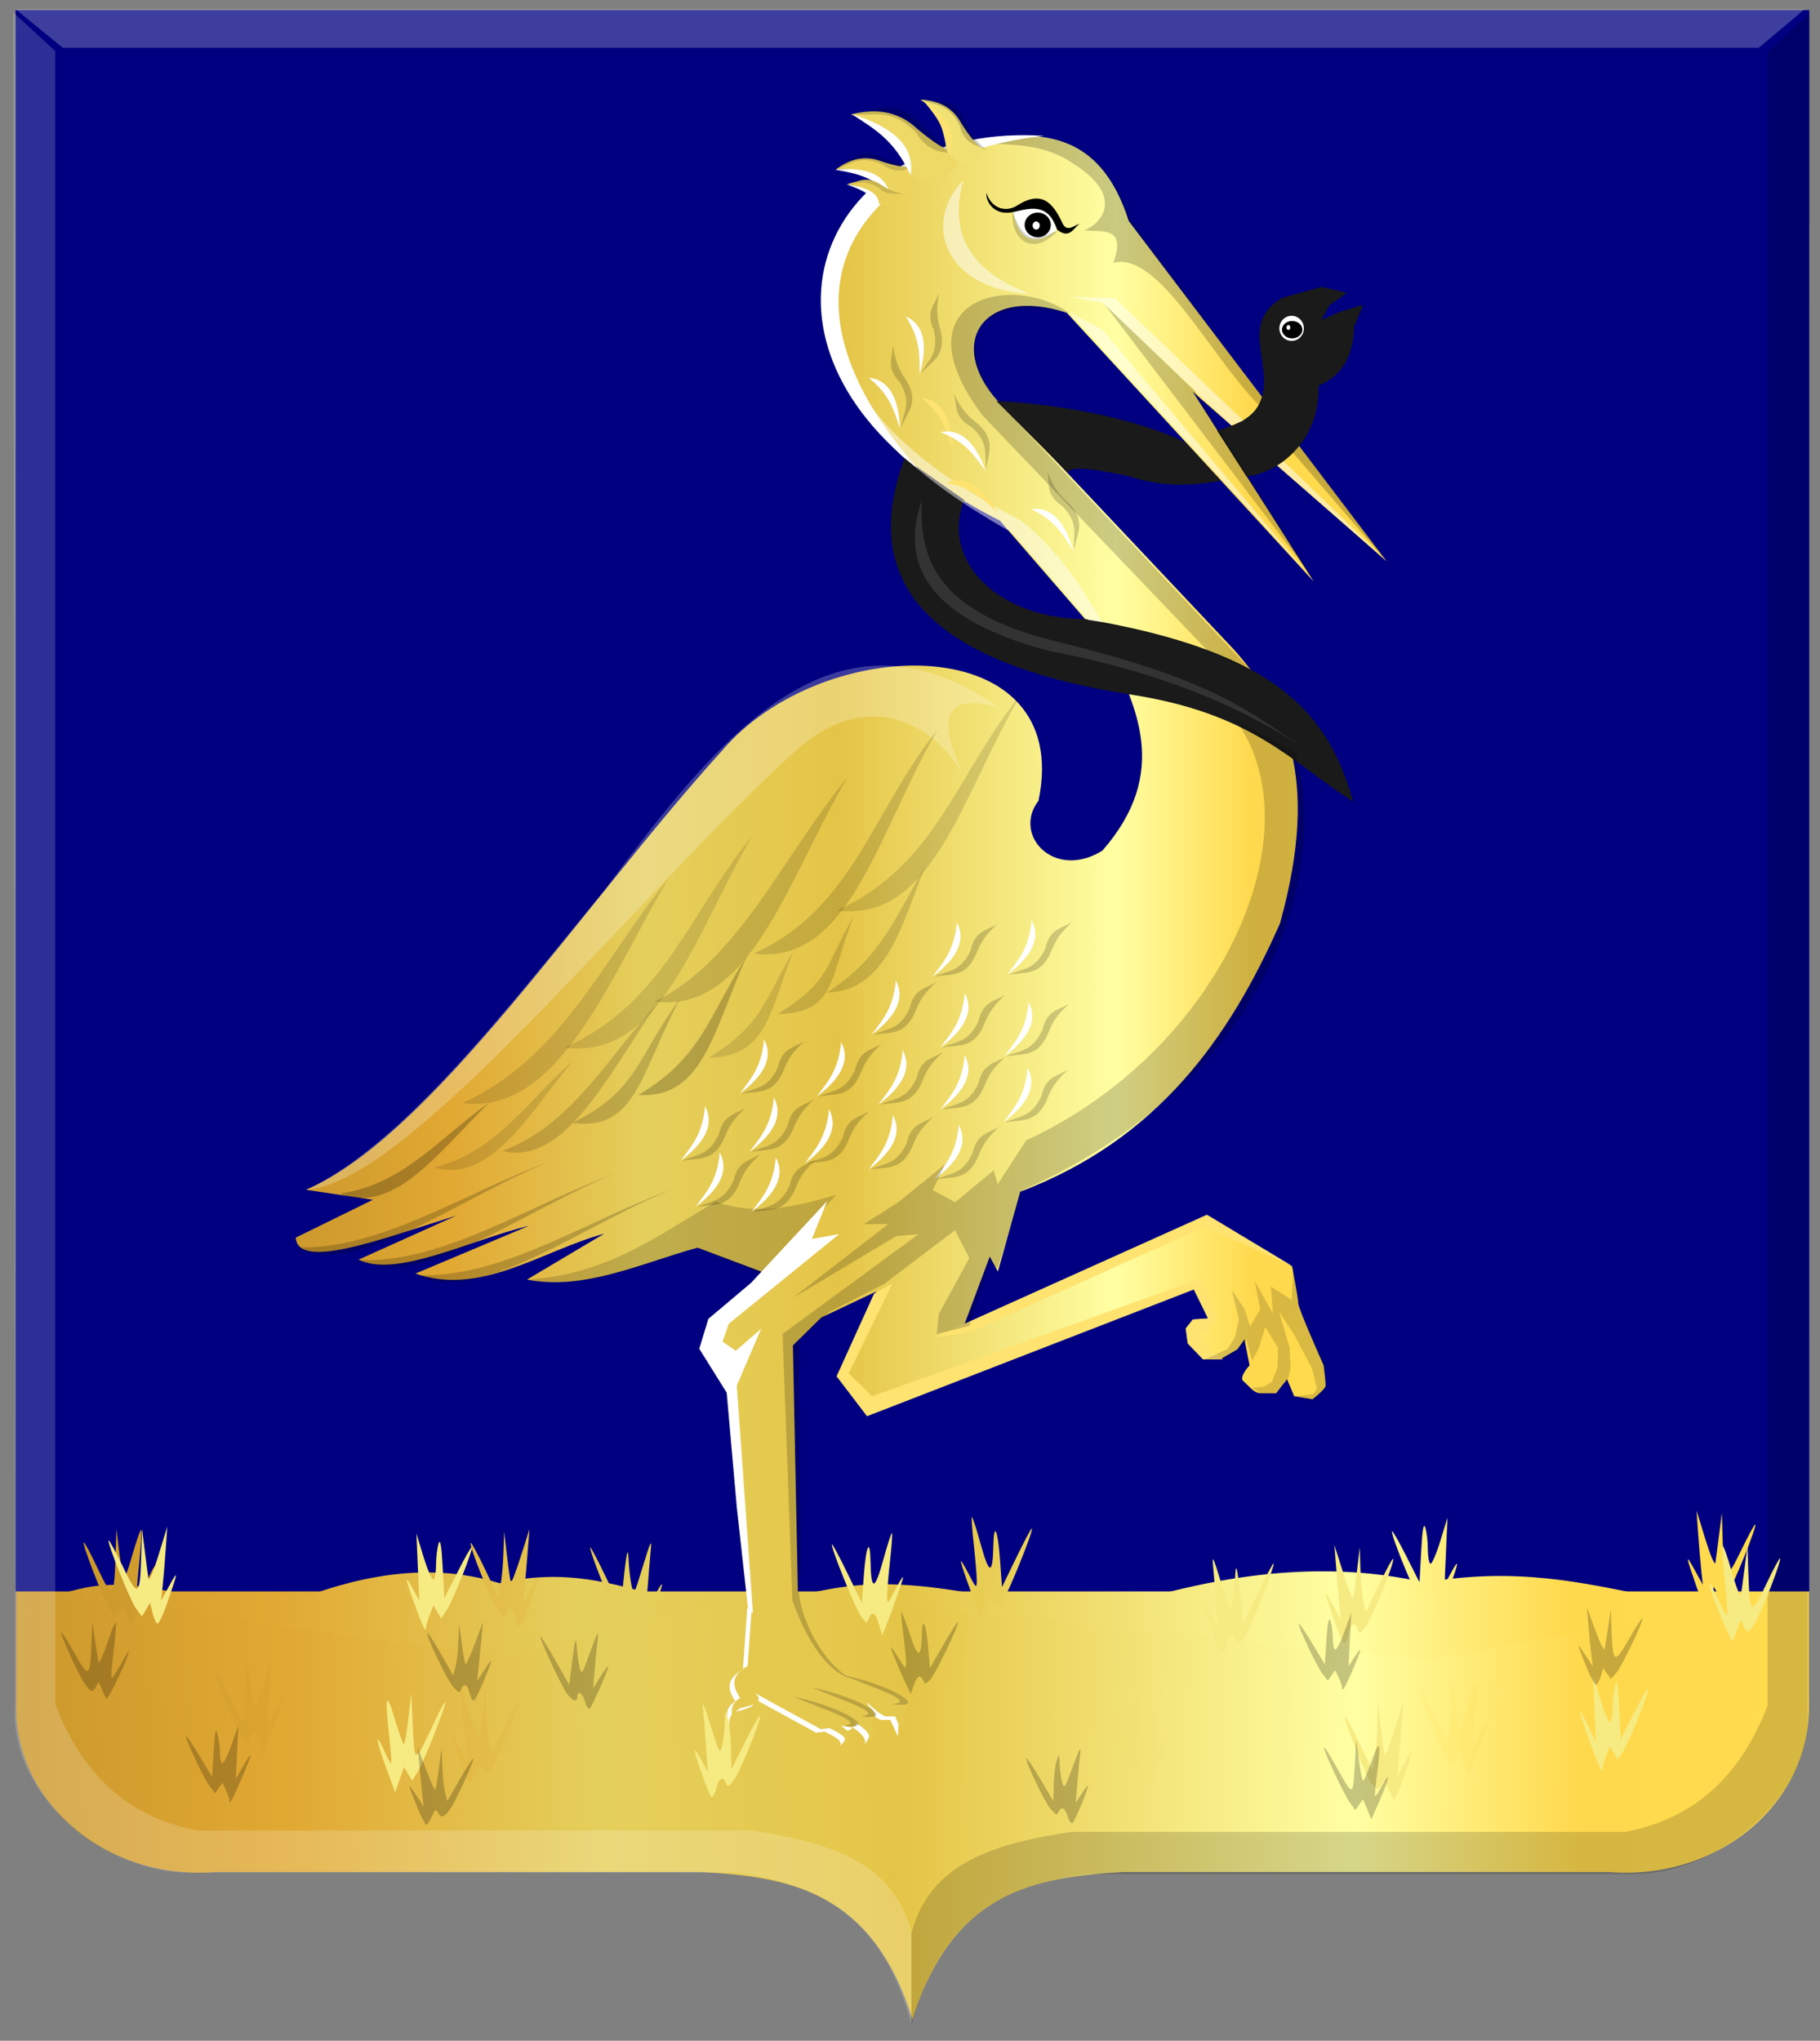 <?xml version="1.0" encoding="UTF-8" standalone="no"?>
<!-- Created with Inkscape (http://www.inkscape.org/) -->

<svg
   xmlns:dc="http://purl.org/dc/elements/1.1/"
   xmlns:cc="http://creativecommons.org/ns#"
   xmlns:rdf="http://www.w3.org/1999/02/22-rdf-syntax-ns#"
   xmlns:svg="http://www.w3.org/2000/svg"
   xmlns="http://www.w3.org/2000/svg"
   xmlns:xlink="http://www.w3.org/1999/xlink"
   xmlns:sodipodi="http://sodipodi.sourceforge.net/DTD/sodipodi-0.dtd"
   xmlns:inkscape="http://www.inkscape.org/namespaces/inkscape"
   width="165.188"
   height="185.188"
   id="svg6289"
   version="1.1"
   inkscape:version="0.48.4 r9939"
   sodipodi:docname="Zwaag_wapen.svg">
  <rect width="100%" height="100%" fill="#808080" stroke="none"/>
  <defs
     id="defs6291">
    <linearGradient
       inkscape:collect="always"
       xlink:href="#linearGradient21651"
       id="linearGradient4421"
       gradientUnits="userSpaceOnUse"
       x1="0"
       y1="174.07"
       x2="30"
       y2="174.07"
       gradientTransform="translate(0,124.041)" />
    <linearGradient
       id="linearGradient21651">
      <stop
         id="stop21653"
         offset="0"
         style="stop-color:#cc992d;stop-opacity:1;" />
      <stop
         id="stop21655"
         offset="0.143"
         style="stop-color:#e1a832;stop-opacity:1;" />
      <stop
         style="stop-color:#e5cf5c;stop-opacity:1;"
         offset="0.321"
         id="stop21657" />
      <stop
         id="stop21659"
         offset="0.5"
         style="stop-color:#e5c547;stop-opacity:1;" />
      <stop
         style="stop-color:#ffffa3;stop-opacity:1;"
         offset="0.75"
         id="stop21661" />
      <stop
         id="stop21663"
         offset="0.875"
         style="stop-color:#ffd94d;stop-opacity:1;" />
      <stop
         style="stop-color:#ffdb4e;stop-opacity:1;"
         offset="1"
         id="stop21665" />
    </linearGradient>
    <linearGradient
       gradientUnits="userSpaceOnUse"
       y2="174.07"
       x2="30"
       y1="174.07"
       x1="0"
       id="linearGradient4379"
       xlink:href="#linearGradient21651"
       inkscape:collect="always" />
    <linearGradient
       id="linearGradient4070-8-2-8-8-7-0-6-5">
      <stop
         style="stop-color:#a3a3a3;stop-opacity:1;"
         offset="0"
         id="stop4072-1-2-6-4-1-4-7-9" />
      <stop
         style="stop-color:#b0b0b0;stop-opacity:1;"
         offset="0.143"
         id="stop4074-8-0-7-0-4-8-7-1" />
      <stop
         id="stop4076-6-1-0-3-7-5-9-8"
         offset="0.321"
         style="stop-color:#d1d1d1;stop-opacity:1;" />
      <stop
         style="stop-color:#bdbdbd;stop-opacity:1;"
         offset="0.5"
         id="stop4078-0-2-8-7-6-7-6-1" />
      <stop
         id="stop4080-2-7-1-8-8-3-4-7"
         offset="0.75"
         style="stop-color:#e5e5e5;stop-opacity:1;" />
      <stop
         style="stop-color:#cccccc;stop-opacity:1;"
         offset="0.875"
         id="stop4082-4-7-8-3-2-3-1-8" />
      <stop
         id="stop4084-9-0-3-1-3-0-9-6"
         offset="1"
         style="stop-color:#cccccc;stop-opacity:1;" />
    </linearGradient>
    <linearGradient
       gradientUnits="userSpaceOnUse"
       y2="204.963"
       x2="29.643"
       y1="204.963"
       x1="3.214"
       id="linearGradient4389"
       xlink:href="#linearGradient4070-8-2-8-8-7-0-6-5"
       inkscape:collect="always"
       gradientTransform="translate(336.429,451.262)" />
    <linearGradient
       inkscape:collect="always"
       xlink:href="#linearGradient21651"
       id="linearGradient4141"
       x1="298.005"
       y1="475.1"
       x2="397.744"
       y2="475.1"
       gradientUnits="userSpaceOnUse" />
    <linearGradient
       inkscape:collect="always"
       xlink:href="#linearGradient21651"
       id="linearGradient4149"
       x1="272.502"
       y1="489.448"
       x2="434.496"
       y2="486.233"
       gradientUnits="userSpaceOnUse" />
    <linearGradient
       inkscape:collect="always"
       xlink:href="#linearGradient21651"
       id="linearGradient4157"
       x1="272.538"
       y1="487.662"
       x2="436.206"
       y2="489.448"
       gradientUnits="userSpaceOnUse" />
    <linearGradient
       inkscape:collect="always"
       xlink:href="#linearGradient21651"
       id="linearGradient4546"
       x1="0.714"
       y1="146.529"
       x2="162.679"
       y2="145.457"
       gradientUnits="userSpaceOnUse" />
    <linearGradient
       inkscape:collect="always"
       xlink:href="#linearGradient21651-8"
       id="linearGradient4546-4"
       x1="0.714"
       y1="146.529"
       x2="162.679"
       y2="145.457"
       gradientUnits="userSpaceOnUse" />
    <linearGradient
       id="linearGradient21651-8">
      <stop
         id="stop21653-6"
         offset="0"
         style="stop-color:#cc992d;stop-opacity:1;" />
      <stop
         id="stop21655-4"
         offset="0.143"
         style="stop-color:#e1a832;stop-opacity:1;" />
      <stop
         style="stop-color:#e5cf5c;stop-opacity:1;"
         offset="0.321"
         id="stop21657-6" />
      <stop
         id="stop21659-8"
         offset="0.5"
         style="stop-color:#e5c547;stop-opacity:1;" />
      <stop
         style="stop-color:#ffffa3;stop-opacity:1;"
         offset="0.75"
         id="stop21661-9" />
      <stop
         id="stop21663-8"
         offset="0.875"
         style="stop-color:#ffd94d;stop-opacity:1;" />
      <stop
         style="stop-color:#ffdb4e;stop-opacity:1;"
         offset="1"
         id="stop21665-3" />
    </linearGradient>
    <linearGradient
       gradientTransform="translate(271.531,397.281)"
       y2="145.457"
       x2="162.679"
       y1="146.529"
       x1="0.714"
       gradientUnits="userSpaceOnUse"
       id="linearGradient4568"
       xlink:href="#linearGradient21651-8"
       inkscape:collect="always" />
    <linearGradient
       gradientTransform="translate(271.531,397.281)"
       y2="145.457"
       x2="162.679"
       y1="146.529"
       x1="0.714"
       gradientUnits="userSpaceOnUse"
       id="linearGradient4568-1"
       xlink:href="#linearGradient21651-8-4"
       inkscape:collect="always" />
    <linearGradient
       id="linearGradient21651-8-4">
      <stop
         id="stop21653-6-9"
         offset="0"
         style="stop-color:#cc992d;stop-opacity:1;" />
      <stop
         id="stop21655-4-9"
         offset="0.143"
         style="stop-color:#e1a832;stop-opacity:1;" />
      <stop
         style="stop-color:#e5cf5c;stop-opacity:1;"
         offset="0.321"
         id="stop21657-6-0" />
      <stop
         id="stop21659-8-3"
         offset="0.5"
         style="stop-color:#e5c547;stop-opacity:1;" />
      <stop
         style="stop-color:#ffffa3;stop-opacity:1;"
         offset="0.75"
         id="stop21661-9-0" />
      <stop
         id="stop21663-8-3"
         offset="0.875"
         style="stop-color:#ffd94d;stop-opacity:1;" />
      <stop
         style="stop-color:#ffdb4e;stop-opacity:1;"
         offset="1"
         id="stop21665-3-5" />
    </linearGradient>
    <linearGradient
       inkscape:collect="always"
       xlink:href="#linearGradient21651-7"
       id="linearGradient4546-0"
       x1="0.714"
       y1="146.529"
       x2="162.679"
       y2="145.457"
       gradientUnits="userSpaceOnUse"
       gradientTransform="translate(271.531,397.281)" />
    <linearGradient
       id="linearGradient21651-7">
      <stop
         id="stop21653-67"
         offset="0"
         style="stop-color:#cc992d;stop-opacity:1;" />
      <stop
         id="stop21655-8"
         offset="0.143"
         style="stop-color:#e1a832;stop-opacity:1;" />
      <stop
         style="stop-color:#e5cf5c;stop-opacity:1;"
         offset="0.321"
         id="stop21657-3" />
      <stop
         id="stop21659-6"
         offset="0.5"
         style="stop-color:#e5c547;stop-opacity:1;" />
      <stop
         style="stop-color:#ffffa3;stop-opacity:1;"
         offset="0.75"
         id="stop21661-4" />
      <stop
         id="stop21663-4"
         offset="0.875"
         style="stop-color:#ffd94d;stop-opacity:1;" />
      <stop
         style="stop-color:#ffdb4e;stop-opacity:1;"
         offset="1"
         id="stop21665-1" />
    </linearGradient>
    <linearGradient
       inkscape:collect="always"
       xlink:href="#linearGradient21651-7-1"
       id="linearGradient4816-3"
       x1="279.25"
       y1="547.674"
       x2="433.162"
       y2="547.674"
       gradientUnits="userSpaceOnUse" />
    <linearGradient
       id="linearGradient21651-7-1">
      <stop
         id="stop21653-67-1"
         offset="0"
         style="stop-color:#cc992d;stop-opacity:1;" />
      <stop
         id="stop21655-8-9"
         offset="0.143"
         style="stop-color:#e1a832;stop-opacity:1;" />
      <stop
         style="stop-color:#e5cf5c;stop-opacity:1;"
         offset="0.321"
         id="stop21657-3-9" />
      <stop
         id="stop21659-6-5"
         offset="0.5"
         style="stop-color:#e5c547;stop-opacity:1;" />
      <stop
         style="stop-color:#ffffa3;stop-opacity:1;"
         offset="0.75"
         id="stop21661-4-5" />
      <stop
         id="stop21663-4-5"
         offset="0.875"
         style="stop-color:#ffd94d;stop-opacity:1;" />
      <stop
         style="stop-color:#ffdb4e;stop-opacity:1;"
         offset="1"
         id="stop21665-1-6" />
    </linearGradient>
    <linearGradient
       inkscape:collect="always"
       xlink:href="#linearGradient21651-7-1"
       id="linearGradient4889"
       x1="279.838"
       y1="547.99"
       x2="431.563"
       y2="547.99"
       gradientUnits="userSpaceOnUse" />
    <linearGradient
       inkscape:collect="always"
       xlink:href="#linearGradient21651-7-12"
       id="linearGradient4816"
       x1="279.25"
       y1="547.674"
       x2="433.162"
       y2="547.674"
       gradientUnits="userSpaceOnUse" />
    <linearGradient
       id="linearGradient21651-7-12">
      <stop
         id="stop21653-67-8"
         offset="0"
         style="stop-color:#cc992d;stop-opacity:1;" />
      <stop
         id="stop21655-8-8"
         offset="0.143"
         style="stop-color:#e1a832;stop-opacity:1;" />
      <stop
         style="stop-color:#e5cf5c;stop-opacity:1;"
         offset="0.321"
         id="stop21657-3-1" />
      <stop
         id="stop21659-6-8"
         offset="0.5"
         style="stop-color:#e5c547;stop-opacity:1;" />
      <stop
         style="stop-color:#ffffa3;stop-opacity:1;"
         offset="0.75"
         id="stop21661-4-6" />
      <stop
         id="stop21663-4-0"
         offset="0.875"
         style="stop-color:#ffd94d;stop-opacity:1;" />
      <stop
         style="stop-color:#ffdb4e;stop-opacity:1;"
         offset="1"
         id="stop21665-1-2" />
    </linearGradient>
  </defs>
  <sodipodi:namedview
     id="base"
     pagecolor="#ffffff"
     bordercolor="#666666"
     borderopacity="1.0"
     inkscape:pageopacity="0.0"
     inkscape:pageshadow="2"
     inkscape:zoom="2.8"
     inkscape:cx="136.79826"
     inkscape:cy="90.875253"
     inkscape:document-units="px"
     inkscape:current-layer="layer1"
     showgrid="false"
     fit-margin-top="0"
     fit-margin-left="0"
     fit-margin-right="0"
     fit-margin-bottom="0"
     inkscape:window-width="1600"
     inkscape:window-height="837"
     inkscape:window-x="-8"
     inkscape:window-y="-8"
     inkscape:window-maximized="1"
     showguides="true"
     inkscape:guide-bbox="true" />
  <g
     inkscape:label="Laag 1"
     inkscape:groupmode="layer"
     id="layer1"
     transform="translate(-271.531,-397.281)">
    <path
       inkscape:connector-curvature="0"
       sodipodi:nodetypes="cccccccc"
       id="path2830"
       d="m 354.354,398.361 -81.346,0 0,153.51 c -0.268,8.742 7.939,16.084 18.111,15.287 l 22.892,0 21.231,0 c 7.905,0.447 15.495,1.718 19.111,13.376 l 0,-182.174 z"
       style="fill:url(#linearGradient4149);fill-opacity:1;stroke:#000000;stroke-width:1px;stroke-linecap:butt;stroke-linejoin:miter;stroke-opacity:0" />
    <path
       inkscape:connector-curvature="0"
       sodipodi:nodetypes="cccccccc"
       id="path2830-77"
       d="m 354.354,398.361 81.346,0 0,153.51 c 0.268,8.742 -7.939,16.084 -18.111,15.287 l -22.892,0 -21.231,0 c -7.905,0.447 -15.495,1.718 -19.111,13.376 -13.623,-59.923 -18.287,-120.373 0,-182.174 z"
       style="fill:url(#linearGradient4157);fill-opacity:1;stroke:#000000;stroke-width:1px;stroke-linecap:butt;stroke-linejoin:miter;stroke-opacity:0" />
    <rect
       style="fill:#000080;fill-opacity:1;stroke:#000000;stroke-width:1.752;stroke-opacity:0"
       id="rect78550"
       width="162.803"
       height="143.495"
       x="272.942"
       y="398.197" />
    <path
       style="fill:url(#linearGradient4141);fill-opacity:1;stroke:#000000;stroke-width:0.73px;stroke-linecap:butt;stroke-linejoin:miter;stroke-opacity:0"
       d="m 359.709,410.192 c -3.227,-0.208 -6.411,-0.842 -9.394,-3.44 0.843,1.876 2.841,3.374 5.894,4.526 -3.861,-0.729 -7.826,-1.23 -10.5,-4.526 -0.043,2.847 2.195,4.877 7.552,5.794 -4.211,-0.588 -8.848,0.814 -12.157,-3.983 -0.191,4.043 3.266,5.791 9.21,5.975 -4.591,0.63 -9.354,1.797 -12.526,-1.992 -0.112,5.3 5.812,4.668 11.421,4.345 -4.894,1.192 -10.018,2.934 -13.263,0.181 1.48,3.915 7.502,2.09 12.157,1.992 -3.26,1.094 -6.096,2.521 -10.5,2.716 3.184,0.689 6.834,0.005 10.5,-0.724 -2.196,2.438 -4.823,4.359 -9.21,4.164 3.203,0.217 6.189,0.08 8.658,-0.905 l -4.789,3.802 4.237,-0.905 c 0.755,5.982 4.503,11.82 15.289,17.321 l 9.302,10.743 c 3.252,6.069 6.132,12.176 0,19.192 -4.37,2.721 -8.199,-1.409 -5.802,-4.526 3.275,-15.659 -19.535,-15.364 -28.736,-4.526 -12.682,13.976 -26.312,34.942 -37.762,39.832 l 6.079,0.905 -7,3.44 c 0.229,3.037 7.988,0.045 14.552,-1.992 l -8.842,3.983 c 3.375,1.7 10.131,-1.77 15.473,-3.078 l -10.315,4.345 c 5.908,2.091 11.442,-2.055 17.131,-3.621 l -7,4.164 c 5.158,1.02 10.315,-1.463 15.473,-2.897 l 6.263,2.354 -4.421,3.44 -0.368,2.354 2.026,4.345 1.485,20.546 2.618,0.003 1.513,-1.476 -0.458,-22.694 2.579,-2.535 4.973,-2.354 -1.842,4.345 -1.474,3.259 2.395,3.44 4.973,-1.992 24.867,-9.415 0.829,1.358 0.368,1.448 -1.289,0.09 -0.645,0.905 0.184,1.358 1.382,1.358 1.474,0 1.566,-0.905 0.645,-0.905 0.461,2.354 c 0,0 -1.013,1.086 -0.553,1.448 0.461,0.362 0.921,1.086 1.566,1.086 0.645,0 1.382,0 1.382,0 l 1.013,-1.267 0.645,1.539 1.658,0.272 c 0,0 1.197,-0.905 1.197,-1.267 0,-0.362 -0.184,-1.811 -0.184,-1.811 0,0 -2.303,-5.16 -2.303,-5.613 0,-0.453 -0.553,-3.35 -0.553,-3.35 l -7.829,-4.526 -21.92,9.777 2.303,-6.156 0.737,1.358 2.026,-7.242 c 12.447,-4.736 18.939,-13.86 23.578,-24.352 3.783,-13.643 0.307,-19.732 -4.145,-24.805 l -19.894,-21.093 c -6.961,-5.77 -3.53,-12.209 4.697,-9.505 l 22.381,24.352 -10.96,-17.2 17.591,15.39 -23.394,-30.87 c -2.646,-8.317 -8.236,-8.367 -14.276,-7.152 z"
       id="path79610"
       inkscape:connector-curvature="0"
       sodipodi:nodetypes="cccccccccccccccccccccccccccccccccccccccccccccccccccccccccssccccscscccccccccccccccc" />
    <path
       style="fill:#1a1a1a;stroke:#000000;stroke-width:0.73px;stroke-linecap:butt;stroke-linejoin:miter;stroke-opacity:0"
       d="m 381.998,436.354 2.671,4.164 c 2.753,-0.269 6.677,-3.046 6.539,-8.238 2.024,-0.847 3.164,-2.563 3.224,-5.341 l 0.829,-1.992 -2.118,0.634 -1.658,0.724 0.737,-1.358 1.566,-1.086 -2.303,-0.543 -3.592,0.996 c -2.814,1.715 -1.983,3.98 -1.75,6.156 0.679,4.298 -1.701,5.128 -4.145,5.884 z"
       id="path79612"
       inkscape:connector-curvature="0"
       sodipodi:nodetypes="ccccccccccccc" />
    <path
       style="fill:#1a1a1a;stroke:#000000;stroke-width:0.73px;stroke-linecap:butt;stroke-linejoin:miter;stroke-opacity:0"
       d="m 382.353,440.91 -3.191,-3.457 c -4.957,-2.431 -12.362,-3.563 -17.193,-3.777 l 6.513,6.529 c 0.059,-0.726 2.488,-0.348 5.469,0.278 3.465,1.121 5.959,0.812 8.402,0.427 z"
       id="path79614"
       inkscape:connector-curvature="0"
       sodipodi:nodetypes="cccccc" />
    <path
       style="fill:#1a1a1a;stroke:#000000;stroke-width:0.73px;stroke-linecap:butt;stroke-linejoin:miter;stroke-opacity:0"
       d="m 353.633,438.862 5.405,3.777 c -2.218,5.869 3.51,10.838 11.006,10.818 17.592,2.977 22.139,8.794 24.297,16.565 -5.655,-3.612 -9.069,-8.001 -20.194,-9.716 -18.167,-2.832 -24.751,-10.077 -20.515,-21.444 z"
       id="path79616"
       inkscape:connector-curvature="0"
       sodipodi:nodetypes="cccccc" />
    <path
       style="fill:#000000;fill-opacity:0.203;stroke:#000000;stroke-width:0.73px;stroke-linecap:butt;stroke-linejoin:miter;stroke-opacity:0"
       d="m 368.551,425.672 c -7.73,-1.655 -11.046,1.853 -6.355,8.147 l 23.025,24.442 -4.145,-1.992 -20.354,-21.274 c -7.912,-10.491 2.567,-13.076 7.829,-9.324 z"
       id="path79618"
       inkscape:connector-curvature="0"
       sodipodi:nodetypes="cccccc" />
    <path
       style="fill:#ffffff;fill-opacity:0.509;stroke:#000000;stroke-width:0.73px;stroke-linecap:butt;stroke-linejoin:miter;stroke-opacity:0"
       d="m 358.973,413.632 c -1.422,5.072 0.871,8.386 6.079,10.32 -7.934,-0.426 -9.801,-6.521 -6.079,-10.32 z"
       id="path79620"
       inkscape:connector-curvature="0"
       sodipodi:nodetypes="ccc" />
    <path
       style="fill:#ffffff;fill-opacity:0.491;stroke:#000000;stroke-width:0.73px;stroke-linecap:butt;stroke-linejoin:miter;stroke-opacity:0"
       d="m 368.551,425.581 22.104,24.261 -19.065,-22.632 z"
       id="path79622"
       inkscape:connector-curvature="0" />
    <path
       style="fill:#ffffff;fill-opacity:0.481;stroke:#000000;stroke-width:0.73px;stroke-linecap:butt;stroke-linejoin:miter;stroke-opacity:0"
       d="m 368.643,424.224 2.947,0.543 11.68,11.097 1.116,-0.415 -11.691,-11.135 z"
       id="path79624"
       inkscape:connector-curvature="0"
       sodipodi:nodetypes="cccccc" />
    <path
       style="fill:#ffffff;fill-opacity:0.5;stroke:#000000;stroke-width:0.73px;stroke-linecap:butt;stroke-linejoin:miter;stroke-opacity:0"
       d="m 387.466,439.534 9.932,8.642 -9.346,-9.026 z"
       id="path79626"
       inkscape:connector-curvature="0" />
    <path
       style="fill:#000000;fill-opacity:0.226;stroke:#000000;stroke-width:0.73px;stroke-linecap:butt;stroke-linejoin:miter;stroke-opacity:0"
       d="m 388.898,438.382 8.466,9.826 -7.88,-10.466 z"
       id="path79628"
       inkscape:connector-curvature="0" />
    <path
       style="fill:#000000;fill-opacity:0.208;stroke:#000000;stroke-width:0.73px;stroke-linecap:butt;stroke-linejoin:miter;stroke-opacity:0"
       d="m 369.914,418.186 c 1.396,-0.465 3.971,-3.005 -1.107,-6.145 -2.801,-1.892 -5.83,-1.543 -8.792,-1.856 5.473,-0.735 11.025,-1.791 14.132,7.105 l 12.048,16.195 -0.391,0.576 c -4.414,-4.445 -9.119,-14.024 -13.22,-12.931 1.211,-3.411 -1.085,-2.767 -2.67,-2.945 z"
       id="path79630"
       inkscape:connector-curvature="0"
       sodipodi:nodetypes="cccccccc" />
    <path
       style="fill:#ffffff;stroke:#000000;stroke-width:0.73px;stroke-linecap:butt;stroke-linejoin:miter;stroke-opacity:0"
       d="m 367.44,418.154 c -0.972,-3.014 -2.46,-2.31 -3.94,-1.664 0.604,3.464 2.792,2.628 3.94,1.664 z"
       id="path79632"
       inkscape:connector-curvature="0"
       sodipodi:nodetypes="ccc" />
    <path
       sodipodi:type="arc"
       style="fill:#000000;fill-opacity:1;stroke:#000000;stroke-opacity:0"
       id="path79634"
       sodipodi:cx="323.8107"
       sodipodi:cy="-256.02969"
       sodipodi:rx="1.1932427"
       sodipodi:ry="1.4805048"
       d="m 325.004,-256.03 c 0,0.818 -0.534,1.48 -1.193,1.48 -0.659,0 -1.193,-0.663 -1.193,-1.48 0,-0.818 0.534,-1.481 1.193,-1.481 0.659,0 1.193,0.663 1.193,1.481 z"
       transform="matrix(0.993,0,0,0.755,44.173,610.995)" />
    <path
       sodipodi:type="arc"
       style="fill:#ffffff;fill-opacity:1;stroke:#000000;stroke-opacity:0"
       id="path79636"
       sodipodi:cx="323.63394"
       sodipodi:cy="-255.89711"
       sodipodi:rx="0.44194174"
       sodipodi:ry="0.50823301"
       d="m 324.076,-255.897 c 0,0.281 -0.198,0.508 -0.442,0.508 -0.244,0 -0.442,-0.228 -0.442,-0.508 0,-0.281 0.198,-0.508 0.442,-0.508 0.244,0 0.442,0.228 0.442,0.508 z"
       transform="matrix(0.737,0,0,0.724,127.061,603.015)" />
    <path
       style="fill:#000000;fill-opacity:0.179;stroke:#000000;stroke-width:0.73px;stroke-linecap:butt;stroke-linejoin:miter;stroke-opacity:0"
       d="m 363.434,416.489 c 1.305,3.664 2.717,2.074 4.103,1.728 -2.087,2.319 -4.294,1.038 -4.103,-1.728 z"
       id="path79638"
       inkscape:connector-curvature="0"
       sodipodi:nodetypes="ccc" />
    <path
       style="fill:#000000;stroke:#000000;stroke-width:0.73px;stroke-linecap:butt;stroke-linejoin:miter;stroke-opacity:0"
       d="m 361.057,414.793 c -0.057,0.873 0.778,2.104 2.442,1.728 1.563,-0.353 3.168,-0.863 3.973,1.6 1.137,0.894 1.469,-0.122 2.051,-0.544 -0.575,0.19 -1.214,0.885 -1.628,-0.192 -0.807,-1.655 -1.806,-2.902 -4.07,-1.44 -0.804,0.521 -2.207,0.474 -2.768,-1.152 z"
       id="path79640"
       inkscape:connector-curvature="0"
       sodipodi:nodetypes="ccccccc" />
    <path
       style="fill:#ffffff;fill-opacity:0.467;stroke:#000000;stroke-width:0.73px;stroke-linecap:butt;stroke-linejoin:miter;stroke-opacity:0"
       d="m 346.907,427.211 c 1.332,6.794 5.639,12.309 16.486,18.407 l 6.908,7.936 1.289,0.181 c -1.942,-3.14 -3.761,-6.297 -7.368,-9.204 -7.795,-4.069 -14.63,-8.947 -17.315,-17.321 z"
       id="path79642"
       inkscape:connector-curvature="0"
       sodipodi:nodetypes="cccccc" />
    <path
       style="fill:#333333;stroke:#000000;stroke-width:0.73px;stroke-linecap:butt;stroke-linejoin:miter;stroke-opacity:0"
       d="m 355.196,442.691 c -1.525,4.439 -1.191,10.325 11.605,13.67 8.294,1.565 15.896,4.201 22.473,8.419 -5.086,-3.53 -8.764,-6.111 -22.012,-9.324 -10.722,-2.666 -12.318,-7.461 -12.065,-12.764 z"
       id="path79644"
       inkscape:connector-curvature="0"
       sodipodi:nodetypes="ccccc" />
    <path
       style="fill:#000000;fill-opacity:0.165;stroke:#000000;stroke-width:0.73px;stroke-linecap:butt;stroke-linejoin:miter;stroke-opacity:0"
       d="m 319.461,513.393 c 7.252,-0.465 11.881,-4.081 17.039,-7.061 3.653,1.298 7.307,0.444 10.96,-0.634 l -6.816,7.242 -5.894,-2.444 c -5.224,1.72 -10.534,3.947 -15.289,2.897 z"
       id="path79646"
       inkscape:connector-curvature="0"
       sodipodi:nodetypes="cccccc" />
    <path
       style="fill:#000000;fill-opacity:0.156;stroke:#000000;stroke-width:0.73px;stroke-linecap:butt;stroke-linejoin:miter;stroke-opacity:0"
       d="m 331.165,488.407 c -4.464,4.733 -7.733,11.032 -14.067,13.315 5.685,1.437 9.693,-7.019 14.067,-13.315 z"
       id="path79650"
       inkscape:connector-curvature="0"
       sodipodi:nodetypes="ccc" />
    <path
       style="fill:#000000;fill-opacity:0.175;stroke:#000000;stroke-width:0.73px;stroke-linecap:butt;stroke-linejoin:miter;stroke-opacity:0"
       d="m 333.278,487.878 c -3.899,5.193 -3.753,8.33 -9.788,11.293 5.813,0.804 6.157,-4.556 9.788,-11.293 z"
       id="path79650-5"
       inkscape:connector-curvature="0"
       sodipodi:nodetypes="ccc" />
    <path
       style="fill:#000000;fill-opacity:0.222;stroke:#000000;stroke-width:0.73px;stroke-linecap:butt;stroke-linejoin:miter;stroke-opacity:0"
       d="m 339.321,484.017 c -3.486,5.469 -4.071,9.222 -9.86,12.628 5.858,0.368 6.76,-5.639 9.86,-12.628 z"
       id="path79650-4"
       inkscape:connector-curvature="0"
       sodipodi:nodetypes="ccc" />
    <path
       style="fill:#000000;fill-opacity:0.118;stroke:#000000;stroke-width:0.615px;stroke-linecap:butt;stroke-linejoin:miter;stroke-opacity:0"
       d="m 343.547,483.555 c -2.68,4.513 -2.761,6.648 -7.692,9.714 5.312,-0.127 5.488,-4.043 7.692,-9.714 z"
       id="path79650-4-9"
       inkscape:connector-curvature="0"
       sodipodi:nodetypes="ccc" />
    <path
       style="fill:#000000;fill-opacity:0.142;stroke:#000000;stroke-width:0.615px;stroke-linecap:butt;stroke-linejoin:miter;stroke-opacity:0"
       d="m 348.985,480.489 c -2.68,4.513 -1.958,5.755 -6.888,8.821 5.312,-0.127 4.684,-3.15 6.888,-8.821 z"
       id="path79650-4-9-6"
       inkscape:connector-curvature="0"
       sodipodi:nodetypes="ccc" />
    <path
       style="fill:#000000;fill-opacity:0.142;stroke:#000000;stroke-width:0.615px;stroke-linecap:butt;stroke-linejoin:miter;stroke-opacity:0"
       d="m 355.478,475.952 c -2.68,4.513 -4.011,8.344 -8.942,11.41 5.312,-0.127 6.738,-5.739 8.942,-11.41 z"
       id="path79650-4-9-0"
       inkscape:connector-curvature="0"
       sodipodi:nodetypes="ccc" />
    <path
       style="fill:#000000;fill-opacity:0.118;stroke:#000000;stroke-width:0.615px;stroke-linecap:butt;stroke-linejoin:miter;stroke-opacity:0"
       d="m 323.501,493.569 c -3.98,3.465 -6.888,8.25 -12.546,9.648 5.087,1.51 8.65,-4.938 12.546,-9.648 z"
       id="path79650-4-9-8"
       inkscape:connector-curvature="0"
       sodipodi:nodetypes="ccc" />
    <path
       style="fill:#000000;fill-opacity:0.245;stroke:#000000;stroke-width:0.615px;stroke-linecap:butt;stroke-linejoin:miter;stroke-opacity:0"
       d="m 315.926,497.347 c -4.343,3.015 -7.767,7.457 -13.547,8.238 4.888,2.049 9.149,-3.975 13.547,-8.238 z"
       id="path79650-4-9-2"
       inkscape:connector-curvature="0"
       sodipodi:nodetypes="ccc" />
    <path
       style="fill:#000000;fill-opacity:0.203;stroke:#000000;stroke-width:0.73px;stroke-linecap:butt;stroke-linejoin:miter;stroke-opacity:0"
       d="m 309.413,512.988 c 7.632,0.351 15.578,-5.09 23.38,-7.874 -7.949,3.022 -17.74,10.752 -23.38,7.874 z"
       id="path79734"
       inkscape:connector-curvature="0"
       sodipodi:nodetypes="ccc" />
    <path
       style="fill:#000000;fill-opacity:0.203;stroke:#000000;stroke-width:0.73px;stroke-linecap:butt;stroke-linejoin:miter;stroke-opacity:0"
       d="m 304.105,511.616 c 7.632,0.351 15.578,-5.09 23.38,-7.874 -7.949,3.022 -17.74,10.752 -23.38,7.874 z"
       id="path79734-7"
       inkscape:connector-curvature="0"
       sodipodi:nodetypes="ccc" />
    <path
       style="fill:#000000;fill-opacity:0.203;stroke:#000000;stroke-width:0.73px;stroke-linecap:butt;stroke-linejoin:miter;stroke-opacity:0"
       d="m 298.309,510.464 c 7.632,0.351 15.578,-5.09 23.38,-7.874 -7.949,3.022 -17.74,10.752 -23.38,7.874 z"
       id="path79734-4"
       inkscape:connector-curvature="0"
       sodipodi:nodetypes="ccc" />
    <path
       style="fill:#ffffff;fill-opacity:0.231;stroke:#000000;stroke-width:0.73px;stroke-linecap:butt;stroke-linejoin:miter;stroke-opacity:0"
       d="m 299.383,505.246 c 8.828,-4.275 17.922,-16.144 26.986,-27.158 10.341,-13.922 20.826,-27.077 35.735,-16.657 -5.166,-1.391 -5.54,1.339 -2.855,6.699 -1.886,-3.941 -7.823,-9.096 -15.105,-3.078 -14.922,13.401 -35.12,39.398 -44.761,40.194 z"
       id="path79761"
       inkscape:connector-curvature="0"
       sodipodi:nodetypes="cccccc" />
    <path
       style="fill:#000000;fill-opacity:0.127;stroke:#000000;stroke-width:1.048px;stroke-linecap:butt;stroke-linejoin:miter;stroke-opacity:0"
       d="m 332.158,477.055 c -5.835,7.146 -9.626,16.253 -18.659,20.33 8.7,1.107 13.224,-11.061 18.659,-20.33 z"
       id="path79650-5-0"
       inkscape:connector-curvature="0"
       sodipodi:nodetypes="ccc" />
    <path
       style="fill:#000000;fill-opacity:0.118;stroke:#000000;stroke-width:1.048px;stroke-linecap:butt;stroke-linejoin:miter;stroke-opacity:0"
       d="m 339.843,473.086 c -5.835,7.146 -8.019,15.181 -17.052,19.258 8.7,1.107 11.616,-9.989 17.052,-19.258 z"
       id="path79650-5-0-7"
       inkscape:connector-curvature="0"
       sodipodi:nodetypes="ccc" />
    <path
       style="fill:#000000;fill-opacity:0.142;stroke:#000000;stroke-width:1.048px;stroke-linecap:butt;stroke-linejoin:miter;stroke-opacity:0"
       d="m 348.439,467.837 c -5.884,7.16 -9.907,16.665 -17.498,20.33 8.7,1.107 12.063,-11.061 17.498,-20.33 z"
       id="path79650-5-0-6"
       inkscape:connector-curvature="0"
       sodipodi:nodetypes="ccc" />
    <path
       style="fill:#000000;fill-opacity:0.142;stroke:#000000;stroke-width:1.048px;stroke-linecap:butt;stroke-linejoin:miter;stroke-opacity:0"
       d="m 356.645,463.484 c -5.835,7.146 -7.662,16.253 -16.694,20.33 8.7,1.107 11.259,-11.061 16.694,-20.33 z"
       id="path79650-5-0-0"
       inkscape:connector-curvature="0"
       sodipodi:nodetypes="ccc" />
    <path
       style="fill:#000000;fill-opacity:0.132;stroke:#000000;stroke-width:1.048px;stroke-linecap:butt;stroke-linejoin:miter;stroke-opacity:0"
       d="m 364.2,460.284 c -5.835,7.146 -7.662,15.539 -16.694,19.616 8.7,1.107 11.259,-10.346 16.694,-19.616 z"
       id="path79650-5-0-1"
       inkscape:connector-curvature="0"
       sodipodi:nodetypes="ccc" />
    <path
       style="fill:#ffe371;fill-opacity:1;stroke:#ffffff;stroke-width:0.73px;stroke-linecap:butt;stroke-linejoin:miter;stroke-opacity:0"
       d="m 350.868,514.66 -3.408,7.514 2.763,3.621 29.657,-11.497 1.289,2.625 -1.382,0.09 -0.645,0.815 0.184,1.358 1.382,1.448 1.842,0 -1.474,-0.996 -0.553,-1.267 0.829,-0.453 0.645,-1.086 -1.474,-3.531 -29.841,10.682 -2.118,-2.082 3.96,-8.147 z"
       id="path79824"
       inkscape:connector-curvature="0" />
    <path
       style="fill:#ffe371;fill-opacity:1;stroke:#000000;stroke-width:0.73px;stroke-linecap:butt;stroke-linejoin:miter;stroke-opacity:0"
       d="m 356.302,518.644 24.775,-11.135 7.829,4.707 -8.013,-3.621 -21.368,9.596 z"
       id="path79826"
       inkscape:connector-curvature="0" />
    <path
       style="fill:#000000;fill-opacity:0.156;stroke:#000000;stroke-width:0.73px;stroke-linecap:butt;stroke-linejoin:miter;stroke-opacity:0"
       d="m 383.333,514.344 0.645,2.671 -0.368,1.629 -0.645,1.041 -2.256,1.041 1.842,-0.09 1.289,-0.724 0.829,-0.996 0.507,1.856 0.599,-1.132 0.599,-1.946 1.151,1.901 -0.046,1.765 -0.507,1.313 -0.737,0.453 -1.059,0.09 0.829,0.588 1.197,-0.09 1.197,-1.132 0.276,-1.177 -0.092,-1.811 -0.967,-3.304 1.335,2.037 1.658,3.123 0.461,1.856 -0.368,0.498 -1.75,0.181 1.888,0.407 1.013,-1.086 0,-2.037 -2.395,-5.251 -0.553,-3.757 -0.138,2.987 -1.888,-1.222 0.184,2.444 -1.658,-2.942 0.507,2.58 -0.921,1.539 -0.507,-1.584 z"
       id="path79828"
       inkscape:connector-curvature="0" />
    <path
       style="fill:#ffffff;fill-opacity:1;stroke:#000000;stroke-width:0.433px;stroke-linecap:butt;stroke-linejoin:miter;stroke-opacity:0"
       d="m 350.381,431.555 c 1.739,0.186 2.713,1.668 2.834,4.596 -0.523,-1.496 -0.841,-2.974 -2.834,-4.596 z"
       id="path79830-96-1-7"
       inkscape:connector-curvature="0"
       sodipodi:nodetypes="ccc" />
    <path
       style="fill:#000000;fill-opacity:0.184;stroke:#000000;stroke-width:0.433px;stroke-linecap:butt;stroke-linejoin:miter;stroke-opacity:0"
       d="m 353.315,436.051 c 0.138,-1.285 1.053,-2.123 -0.133,-4.11 -1.317,-1.382 -0.586,-2.283 -0.613,-3.362 0.182,0.956 0.262,1.821 1.092,3.019 1.438,2.161 0.22,3.037 -0.346,4.453 z"
       id="path79832-4-9-0"
       inkscape:connector-curvature="0"
       sodipodi:nodetypes="ccccc" />
    <path
       style="fill:#ffe371;fill-opacity:1;stroke:#000000;stroke-width:0.433px;stroke-linecap:butt;stroke-linejoin:miter;stroke-opacity:0"
       d="m 355.153,433.372 c 1.739,0.186 2.713,1.668 2.834,4.596 -0.523,-1.496 -0.841,-2.974 -2.834,-4.596 z"
       id="path79830-96-1-7-2"
       inkscape:connector-curvature="0"
       sodipodi:nodetypes="ccc" />
    <path
       style="fill:#ffe371;fill-opacity:1;stroke:#000000;stroke-width:0.433px;stroke-linecap:butt;stroke-linejoin:miter;stroke-opacity:0"
       d="m 357.394,441.099 c 1.618,-0.654 3.194,0.191 4.724,2.706 -1.187,-1.068 -2.185,-2.217 -4.724,-2.706 z"
       id="path79830-96-1-7-1"
       inkscape:connector-curvature="0"
       sodipodi:nodetypes="ccc" />
    <path
       sodipodi:type="arc"
       style="fill:#ffffff;fill-opacity:1;stroke:#000000;stroke-opacity:0"
       id="path80137"
       sodipodi:cx="125.73242"
       sodipodi:cy="36.248474"
       sodipodi:rx="1.016466"
       sodipodi:ry="1.1932427"
       d="m 126.749,36.248 c 0,0.659 -0.455,1.193 -1.016,1.193 -0.561,0 -1.016,-0.534 -1.016,-1.193 0,-0.659 0.455,-1.193 1.016,-1.193 0.561,0 1.016,0.534 1.016,1.193 z"
       transform="matrix(1.095,0,0,0.955,251.085,392.46)" />
    <path
       sodipodi:type="arc"
       style="fill:#000000;fill-opacity:1;stroke:#000000;stroke-opacity:0"
       id="path80139"
       sodipodi:cx="125.40096"
       sodipodi:cy="35.961212"
       sodipodi:rx="0.59662133"
       sodipodi:ry="0.55242717"
       d="m 125.998,35.961 c 0,0.305 -0.267,0.552 -0.597,0.552 -0.33,0 -0.597,-0.247 -0.597,-0.552 0,-0.305 0.267,-0.552 0.597,-0.552 0.33,0 0.597,0.247 0.597,0.552 z"
       transform="matrix(1.549,0,0,1.428,194.564,375.846)" />
    <path
       sodipodi:type="arc"
       style="fill:#ffffff;fill-opacity:1;stroke:#000000;stroke-opacity:0"
       id="path80141"
       sodipodi:cx="125.21875"
       sodipodi:cy="35.781254"
       sodipodi:rx="0.1875"
       sodipodi:ry="0.25"
       d="m 125.406,35.781 c 0,0.138 -0.084,0.25 -0.188,0.25 -0.104,0 -0.188,-0.112 -0.188,-0.25 0,-0.138 0.084,-0.25 0.188,-0.25 0.104,0 0.188,0.112 0.188,0.25 z"
       transform="matrix(0.913,0,0,0.902,274.146,394.723)" />
    <path
       id="path4075-7"
       d="m 272.934,398.112 4.299,3.503 153.928,0 4.172,-3.503 -162.399,0 z"
       style="fill:#ffffff;fill-opacity:0.245;stroke:#000000;stroke-width:1px;stroke-linecap:butt;stroke-linejoin:miter;stroke-opacity:0"
       inkscape:connector-curvature="0" />
    <path
       sodipodi:nodetypes="ccccccccccc"
       id="path4051-6"
       d="m 435.764,398.538 -3.803,3.503 0,150.007 c -2.285,5.955 -6.209,10.175 -12.896,11.465 l -50.262,0 c -6.831,1.012 -12.943,2.773 -14.55,9.236 l 0,8.44 c 2.55,-10.11 8.838,-13.019 16.203,-13.854 l 49.105,0 c 7.561,0.185 16.719,-6.887 16.038,-15.287 l 0.165,-153.51 z"
       style="fill:#000000;fill-opacity:0.164;stroke:#000000;stroke-width:1px;stroke-linecap:butt;stroke-linejoin:miter;stroke-opacity:0"
       inkscape:connector-curvature="0" />
    <path
       sodipodi:nodetypes="ccccccccccc"
       id="path4051"
       d="m 272.739,398.41 3.803,3.503 0,150.007 c 2.285,5.955 6.209,10.175 12.896,11.465 l 50.262,0 c 6.831,1.012 12.943,2.773 14.55,9.236 l 0,8.44 c -2.55,-10.11 -8.838,-13.019 -16.203,-13.854 l -49.105,0 c -7.561,0.185 -16.719,-6.887 -16.038,-15.287 l -0.165,-153.51 z"
       style="fill:#ffffff;fill-opacity:0.18;stroke:#000000;stroke-width:1px;stroke-linecap:butt;stroke-linejoin:miter;stroke-opacity:0"
       inkscape:connector-curvature="0" />
    <path
       style="fill:#000000;fill-opacity:0.203;stroke:#000000;stroke-width:0.908px;stroke-linecap:butt;stroke-linejoin:miter;stroke-opacity:0"
       d="m 371.805,424.924 18.886,24.808 -10.734,-16.991 z"
       id="path80297"
       inkscape:connector-curvature="0" />
    <path
       style="fill:#000080;fill-opacity:1;stroke:#000000;stroke-width:0.908px;stroke-linecap:butt;stroke-linejoin:miter;stroke-opacity:0"
       d="m 362.053,409.997 c -14.565,2.306 -20.139,16.557 -8.521,28.89 -34.95,-19.528 -14.023,-43.68 8.521,-28.89 z"
       id="path80299"
       inkscape:connector-curvature="0"
       sodipodi:nodetypes="ccc" />
    <path
       style="fill:#ffffff;fill-opacity:1;stroke:#000000;stroke-width:0.908px;stroke-linecap:butt;stroke-linejoin:miter;stroke-opacity:0"
       d="m 366.317,409.608 c -19.316,-1.253 -28.2,17.095 -11.461,30.239 -15.631,-17.738 -3.1,-28.737 11.461,-30.239 z"
       id="path80301"
       inkscape:connector-curvature="0"
       sodipodi:nodetypes="ccc" />
    <path
       style="fill:#ecd45f;fill-opacity:1;stroke:none"
       d="m 352.202,414.723 c -1.474,-1.305 -3.006,-2.348 -4.843,-2.024 1.429,-1.126 2.843,-1.309 4.247,-0.75 1.063,0.337 2.127,0.622 3.206,0.46 -0.272,1.258 -0.138,2.845 -2.609,2.313 z"
       id="path5100"
       inkscape:connector-curvature="0"
       sodipodi:nodetypes="ccccc"
       inkscape:transform-center-x="-3.9096591"
       inkscape:transform-center-y="-0.69809117" />
    <path
       style="fill:#ffffff;fill-opacity:1;stroke:#000000;stroke-width:0.433px;stroke-linecap:butt;stroke-linejoin:miter;stroke-opacity:0"
       d="m 352.294,414.872 c -0.416,-1.699 -2.015,-2.467 -4.933,-2.195 1.552,0.319 3.06,0.437 4.933,2.195 z"
       id="path79830-96-1-7-17"
       inkscape:connector-curvature="0"
       sodipodi:nodetypes="ccc"
       inkscape:transform-center-x="-2.6831791"
       inkscape:transform-center-y="-0.15529285" />
    <path
       style="fill:#000000;fill-opacity:0.151;stroke:#000000;stroke-width:0.433px;stroke-linecap:butt;stroke-linejoin:miter;stroke-opacity:0"
       d="m 347.478,412.594 c 1.255,-0.309 1.963,-1.327 4.091,-0.416 1.545,1.121 2.341,0.276 3.414,0.159 -0.971,-0.053 -1.839,-0.017 -3.138,-0.679 -2.334,-1.136 -3.039,0.188 -4.367,0.937 z"
       id="path79832-4-9-0-4"
       inkscape:connector-curvature="0"
       sodipodi:nodetypes="ccccc"
       inkscape:transform-center-x="-4.0555391"
       inkscape:transform-center-y="-1.9505231" />
    <path
       style="fill:#eed866;fill-opacity:1;stroke:none"
       d="m 354.083,412.959 c -1.237,-2.504 -2.698,-4.698 -5.33,-5.279 2.535,-0.686 4.525,-0.153 6.084,1.34 1.229,1.019 2.49,1.971 4.019,2.349 -1.065,1.49 -1.774,3.63 -4.774,1.589 z"
       id="path5100-0"
       inkscape:connector-curvature="0"
       sodipodi:nodetypes="ccccc" />
    <path
       style="fill:#ffffff;fill-opacity:1;stroke:#000000;stroke-width:0.62px;stroke-linecap:butt;stroke-linejoin:miter;stroke-opacity:0"
       d="m 354.178,413.183 c 0.394,-2.44 -1.309,-4.312 -5.353,-5.551 1.892,1.262 3.837,2.239 5.353,5.551 z"
       id="path79830-96-1-7-17-9"
       inkscape:connector-curvature="0"
       sodipodi:nodetypes="ccc" />
    <path
       style="fill:#000000;fill-opacity:0.179;stroke:#000000;stroke-width:0.62px;stroke-linecap:butt;stroke-linejoin:miter;stroke-opacity:0"
       d="m 348.971,407.609 c 1.847,0.283 3.36,-0.657 5.691,1.69 1.435,2.303 2.968,1.637 4.465,2.07 -1.266,-0.599 -2.444,-1.026 -3.807,-2.597 -2.478,-2.754 -4.159,-1.414 -6.349,-1.163 z"
       id="path79832-4-9-0-4-4"
       inkscape:connector-curvature="0"
       sodipodi:nodetypes="ccccc" />
    <path
       style="fill:#f1e173;fill-opacity:1;stroke:none"
       d="m 357.464,410.999 c -0.285,-1.948 -0.784,-3.733 -2.397,-4.67 1.818,0.061 3.017,0.833 3.73,2.165 0.595,0.943 1.225,1.847 2.154,2.419 -1.019,0.786 -1.94,2.085 -3.486,0.086 z"
       id="path5100-8"
       inkscape:connector-curvature="0"
       sodipodi:nodetypes="ccccc" />
    <path
       style="fill:#ffe371;fill-opacity:1;stroke:#000000;stroke-width:0.433px;stroke-linecap:butt;stroke-linejoin:miter;stroke-opacity:0"
       d="m 357.629,411.185 c 0.777,-1.567 0.05,-3.185 -2.355,-4.859 0.981,1.244 2.057,2.307 2.355,4.859 z"
       id="path79830-96-1-7-17-8"
       inkscape:connector-curvature="0"
       sodipodi:nodetypes="ccc" />
    <path
       style="fill:#000000;fill-opacity:0.193;stroke:#000000;stroke-width:0.433px;stroke-linecap:butt;stroke-linejoin:miter;stroke-opacity:0"
       d="m 355.226,406.327 c 1.158,0.573 2.356,0.252 3.396,2.32 0.458,1.853 1.611,1.72 2.507,2.323 -0.708,-0.667 -1.395,-1.199 -1.961,-2.543 -1.051,-2.373 -2.444,-1.816 -3.942,-2.1 z"
       id="path79832-4-9-0-4-2"
       inkscape:connector-curvature="0"
       sodipodi:nodetypes="ccccc" />
    <path
       style="fill:#ead058;fill-opacity:1;stroke:none"
       d="m 351.26,415.744 c -0.757,-0.889 -1.6,-1.648 -2.887,-1.731 1.156,-0.393 2.136,-0.294 2.977,0.193 0.652,0.324 1.315,0.621 2.066,0.685 -0.404,0.623 -0.594,1.474 -2.156,0.854 z"
       id="path5100-4"
       inkscape:connector-curvature="0"
       sodipodi:nodetypes="ccccc" />
    <path
       style="fill:#ffffff;fill-opacity:1;stroke:#000000;stroke-width:0.266px;stroke-linecap:butt;stroke-linejoin:miter;stroke-opacity:0"
       d="m 351.31,415.855 c 0.021,-0.949 -0.915,-1.573 -2.917,-1.834 0.984,0.382 1.972,0.652 2.917,1.834 z"
       id="path79830-96-1-7-17-5"
       inkscape:connector-curvature="0"
       sodipodi:nodetypes="ccc" />
    <path
       style="fill:#c9b451;fill-opacity:1;stroke:#000000;stroke-width:0.266px;stroke-linecap:butt;stroke-linejoin:miter;stroke-opacity:0"
       d="m 348.471,413.974 c 0.895,0.011 1.549,-0.425 2.814,0.347 0.837,0.802 1.519,0.468 2.259,0.555 -0.641,-0.162 -1.229,-0.263 -1.982,-0.79 -1.363,-0.919 -2.069,-0.322 -3.091,-0.112 z"
       id="path79832-4-9-0-4-5"
       inkscape:connector-curvature="0"
       sodipodi:nodetypes="ccccc" />
    <path
       style="fill:#ffffff;fill-opacity:1;stroke:#000000;stroke-width:0.433px;stroke-linecap:butt;stroke-linejoin:miter;stroke-opacity:0"
       d="m 356.901,436.492 c 1.714,-0.349 3.091,0.769 4.092,3.523 -0.951,-1.267 -1.702,-2.58 -4.092,-3.523 z"
       id="path79830-96-1-7-6"
       inkscape:connector-curvature="0"
       sodipodi:nodetypes="ccc" />
    <path
       style="fill:#000000;fill-opacity:0.184;stroke:#000000;stroke-width:0.433px;stroke-linecap:butt;stroke-linejoin:miter;stroke-opacity:0"
       d="m 361.059,439.889 c -0.257,-1.267 0.361,-2.342 -1.371,-3.877 -1.673,-0.918 -1.249,-1.999 -1.602,-3.019 0.463,0.856 0.801,1.656 1.955,2.547 2.024,1.625 1.128,2.828 1.018,4.349 z"
       id="path79832-4-9-0-0"
       inkscape:connector-curvature="0"
       sodipodi:nodetypes="ccccc" />
    <path
       style="fill:#ffffff;fill-opacity:1;stroke:#000000;stroke-width:0.433px;stroke-linecap:butt;stroke-linejoin:miter;stroke-opacity:0"
       d="m 365.134,443.479 c 1.735,-0.222 3.026,0.995 3.821,3.815 -0.855,-1.334 -1.507,-2.698 -3.821,-3.815 z"
       id="path79830-96-1-7-4"
       inkscape:connector-curvature="0"
       sodipodi:nodetypes="ccc" />
    <path
       style="fill:#000000;fill-opacity:0.184;stroke:#000000;stroke-width:0.433px;stroke-linecap:butt;stroke-linejoin:miter;stroke-opacity:0"
       d="m 369.03,447.172 c -0.163,-1.282 0.533,-2.309 -1.081,-3.968 -1.601,-1.039 -1.098,-2.085 -1.375,-3.129 0.399,0.887 0.677,1.71 1.761,2.685 1.899,1.77 0.917,2.904 0.694,4.412 z"
       id="path79832-4-9-0-9"
       inkscape:connector-curvature="0"
       sodipodi:nodetypes="ccccc" />
    <path
       style="fill:#ffffff;fill-opacity:1;stroke:#000000;stroke-width:0.433px;stroke-linecap:butt;stroke-linejoin:miter;stroke-opacity:0"
       d="m 353.744,425.994 c 1.595,0.719 2.058,2.431 1.259,5.25 -0.03,-1.584 0.128,-3.088 -1.259,-5.25 z"
       id="path79830-96-1-7-46"
       inkscape:connector-curvature="0"
       sodipodi:nodetypes="ccc" />
    <path
       style="fill:#000000;fill-opacity:0.184;stroke:#000000;stroke-width:0.433px;stroke-linecap:butt;stroke-linejoin:miter;stroke-opacity:0"
       d="m 355.13,431.18 c 0.532,-1.178 1.663,-1.688 1.156,-3.947 -0.82,-1.724 0.155,-2.352 0.466,-3.386 -0.125,0.965 -0.319,1.812 0.096,3.209 0.692,2.502 -0.739,2.954 -1.717,4.123 z"
       id="path79832-4-9-0-03"
       inkscape:connector-curvature="0"
       sodipodi:nodetypes="ccccc" />
    <path
       style="fill:#ffffff;fill-opacity:1;stroke:#000000;stroke-width:0.433px;stroke-linecap:butt;stroke-linejoin:miter;stroke-opacity:0"
       d="m 347.872,491.844 c 0.826,1.542 0.149,3.182 -2.203,4.93 0.942,-1.274 1.984,-2.37 2.203,-4.93 z"
       id="path79830-96-1-7-46-6"
       inkscape:connector-curvature="0"
       sodipodi:nodetypes="ccc" />
    <path
       style="fill:#000000;fill-opacity:0.184;stroke:#000000;stroke-width:0.433px;stroke-linecap:butt;stroke-linejoin:miter;stroke-opacity:0"
       d="m 345.809,496.8 c 1.14,-0.609 2.347,-0.325 3.322,-2.424 0.401,-1.866 1.557,-1.769 2.434,-2.4 -0.687,0.689 -1.357,1.242 -1.881,2.602 -0.977,2.405 -2.387,1.891 -3.875,2.221 z"
       id="path79832-4-9-0-03-2"
       inkscape:connector-curvature="0"
       sodipodi:nodetypes="ccccc" />
    <path
       style="fill:#ffffff;fill-opacity:1;stroke:#000000;stroke-width:0.433px;stroke-linecap:butt;stroke-linejoin:miter;stroke-opacity:0"
       d="m 353.465,492.58 c 0.826,1.542 0.149,3.182 -2.203,4.93 0.942,-1.274 1.984,-2.37 2.203,-4.93 z"
       id="path79830-96-1-7-46-6-4"
       inkscape:connector-curvature="0"
       sodipodi:nodetypes="ccc" />
    <path
       style="fill:#000000;fill-opacity:0.184;stroke:#000000;stroke-width:0.433px;stroke-linecap:butt;stroke-linejoin:miter;stroke-opacity:0"
       d="m 351.402,497.536 c 1.14,-0.609 2.347,-0.325 3.322,-2.424 0.401,-1.866 1.557,-1.769 2.434,-2.4 -0.687,0.689 -1.357,1.242 -1.881,2.602 -0.977,2.405 -2.387,1.891 -3.875,2.221 z"
       id="path79832-4-9-0-03-2-5"
       inkscape:connector-curvature="0"
       sodipodi:nodetypes="ccccc" />
    <path
       style="fill:#ffffff;fill-opacity:1;stroke:#000000;stroke-width:0.433px;stroke-linecap:butt;stroke-linejoin:miter;stroke-opacity:0"
       d="m 359.09,493.026 c 0.826,1.542 0.149,3.182 -2.203,4.93 0.942,-1.274 1.984,-2.37 2.203,-4.93 z"
       id="path79830-96-1-7-46-6-8"
       inkscape:connector-curvature="0"
       sodipodi:nodetypes="ccc" />
    <path
       style="fill:#000000;fill-opacity:0.184;stroke:#000000;stroke-width:0.433px;stroke-linecap:butt;stroke-linejoin:miter;stroke-opacity:0"
       d="m 357.027,497.983 c 1.14,-0.609 2.347,-0.325 3.322,-2.424 0.401,-1.866 1.557,-1.769 2.434,-2.4 -0.687,0.689 -1.357,1.242 -1.881,2.602 -0.977,2.405 -2.387,1.891 -3.875,2.221 z"
       id="path79832-4-9-0-03-2-8"
       inkscape:connector-curvature="0"
       sodipodi:nodetypes="ccccc" />
    <path
       style="fill:#ffffff;fill-opacity:1;stroke:#000000;stroke-width:0.433px;stroke-linecap:butt;stroke-linejoin:miter;stroke-opacity:0"
       d="m 364.804,494.187 c 0.826,1.542 0.149,3.182 -2.203,4.93 0.942,-1.274 1.984,-2.37 2.203,-4.93 z"
       id="path79830-96-1-7-46-6-1"
       inkscape:connector-curvature="0"
       sodipodi:nodetypes="ccc" />
    <path
       style="fill:#000000;fill-opacity:0.184;stroke:#000000;stroke-width:0.433px;stroke-linecap:butt;stroke-linejoin:miter;stroke-opacity:0"
       d="m 362.741,499.143 c 1.14,-0.609 2.347,-0.325 3.322,-2.424 0.401,-1.866 1.557,-1.769 2.434,-2.4 -0.687,0.689 -1.357,1.242 -1.881,2.602 -0.977,2.405 -2.387,1.891 -3.875,2.221 z"
       id="path79832-4-9-0-03-2-2"
       inkscape:connector-curvature="0"
       sodipodi:nodetypes="ccccc" />
    <path
       style="fill:#ffffff;fill-opacity:1;stroke:#000000;stroke-width:0.433px;stroke-linecap:butt;stroke-linejoin:miter;stroke-opacity:0"
       d="m 340.876,491.598 c 0.826,1.542 0.149,3.182 -2.203,4.93 0.942,-1.274 1.984,-2.37 2.203,-4.93 z"
       id="path79830-96-1-7-46-6-14"
       inkscape:connector-curvature="0"
       sodipodi:nodetypes="ccc" />
    <path
       style="fill:#000000;fill-opacity:0.184;stroke:#000000;stroke-width:0.433px;stroke-linecap:butt;stroke-linejoin:miter;stroke-opacity:0"
       d="m 338.813,496.554 c 1.14,-0.609 2.347,-0.325 3.322,-2.424 0.401,-1.866 1.557,-1.769 2.434,-2.4 -0.687,0.689 -1.357,1.242 -1.881,2.602 -0.977,2.405 -2.387,1.891 -3.875,2.221 z"
       id="path79832-4-9-0-03-2-9"
       inkscape:connector-curvature="0"
       sodipodi:nodetypes="ccccc" />
    <path
       style="fill:#ffffff;fill-opacity:1;stroke:#000000;stroke-width:0.433px;stroke-linecap:butt;stroke-linejoin:miter;stroke-opacity:0"
       d="m 341.769,496.866 c 0.826,1.542 0.149,3.182 -2.203,4.93 0.942,-1.274 1.984,-2.37 2.203,-4.93 z"
       id="path79830-96-1-7-46-6-82"
       inkscape:connector-curvature="0"
       sodipodi:nodetypes="ccc" />
    <path
       style="fill:#000000;fill-opacity:0.184;stroke:#000000;stroke-width:0.433px;stroke-linecap:butt;stroke-linejoin:miter;stroke-opacity:0"
       d="m 339.706,501.822 c 1.14,-0.609 2.347,-0.325 3.322,-2.424 0.401,-1.866 1.557,-1.769 2.434,-2.4 -0.687,0.689 -1.357,1.242 -1.881,2.602 -0.977,2.405 -2.387,1.891 -3.875,2.221 z"
       id="path79832-4-9-0-03-2-4"
       inkscape:connector-curvature="0"
       sodipodi:nodetypes="ccccc" />
    <path
       style="fill:#ffffff;fill-opacity:1;stroke:#000000;stroke-width:0.433px;stroke-linecap:butt;stroke-linejoin:miter;stroke-opacity:0"
       d="m 346.769,497.937 c 0.826,1.542 0.149,3.182 -2.203,4.93 0.942,-1.274 1.984,-2.37 2.203,-4.93 z"
       id="path79830-96-1-7-46-6-5"
       inkscape:connector-curvature="0"
       sodipodi:nodetypes="ccc" />
    <path
       style="fill:#000000;fill-opacity:0.184;stroke:#000000;stroke-width:0.433px;stroke-linecap:butt;stroke-linejoin:miter;stroke-opacity:0"
       d="m 344.706,502.893 c 1.14,-0.609 2.347,-0.325 3.322,-2.424 0.401,-1.866 1.557,-1.769 2.434,-2.4 -0.687,0.689 -1.357,1.242 -1.881,2.602 -0.977,2.405 -2.387,1.891 -3.875,2.221 z"
       id="path79832-4-9-0-03-2-29"
       inkscape:connector-curvature="0"
       sodipodi:nodetypes="ccccc" />
    <path
       style="fill:#ffffff;fill-opacity:1;stroke:#000000;stroke-width:0.433px;stroke-linecap:butt;stroke-linejoin:miter;stroke-opacity:0"
       d="m 352.572,498.473 c 0.826,1.542 0.149,3.182 -2.203,4.93 0.942,-1.274 1.984,-2.37 2.203,-4.93 z"
       id="path79830-96-1-7-46-6-9"
       inkscape:connector-curvature="0"
       sodipodi:nodetypes="ccc" />
    <path
       style="fill:#000000;fill-opacity:0.184;stroke:#000000;stroke-width:0.433px;stroke-linecap:butt;stroke-linejoin:miter;stroke-opacity:0"
       d="m 350.509,503.429 c 1.14,-0.609 2.347,-0.325 3.322,-2.424 0.401,-1.866 1.557,-1.769 2.434,-2.4 -0.687,0.689 -1.357,1.242 -1.881,2.602 -0.977,2.405 -2.387,1.891 -3.875,2.221 z"
       id="path79832-4-9-0-03-2-83"
       inkscape:connector-curvature="0"
       sodipodi:nodetypes="ccccc" />
    <path
       style="fill:#ffffff;fill-opacity:1;stroke:#000000;stroke-width:0.433px;stroke-linecap:butt;stroke-linejoin:miter;stroke-opacity:0"
       d="m 358.554,499.366 c 0.826,1.542 0.149,3.182 -2.203,4.93 0.942,-1.274 1.984,-2.37 2.203,-4.93 z"
       id="path79830-96-1-7-46-6-86"
       inkscape:connector-curvature="0"
       sodipodi:nodetypes="ccc" />
    <path
       style="fill:#000000;fill-opacity:0.184;stroke:#000000;stroke-width:0.433px;stroke-linecap:butt;stroke-linejoin:miter;stroke-opacity:0"
       d="m 356.491,504.322 c 1.14,-0.609 2.347,-0.325 3.322,-2.424 0.401,-1.866 1.557,-1.769 2.434,-2.4 -0.687,0.689 -1.357,1.242 -1.881,2.602 -0.977,2.405 -2.387,1.891 -3.875,2.221 z"
       id="path79832-4-9-0-03-2-98"
       inkscape:connector-curvature="0"
       sodipodi:nodetypes="ccccc" />
    <path
       style="fill:#ffffff;fill-opacity:1;stroke:#000000;stroke-width:0.433px;stroke-linecap:butt;stroke-linejoin:miter;stroke-opacity:0"
       d="m 335.519,497.669 c 0.826,1.542 0.149,3.182 -2.203,4.93 0.942,-1.274 1.984,-2.37 2.203,-4.93 z"
       id="path79830-96-1-7-46-6-6"
       inkscape:connector-curvature="0"
       sodipodi:nodetypes="ccc" />
    <path
       style="fill:#000000;fill-opacity:0.184;stroke:#000000;stroke-width:0.433px;stroke-linecap:butt;stroke-linejoin:miter;stroke-opacity:0"
       d="m 333.456,502.626 c 1.14,-0.609 2.347,-0.325 3.322,-2.424 0.401,-1.866 1.557,-1.769 2.434,-2.4 -0.687,0.689 -1.357,1.242 -1.881,2.602 -0.977,2.405 -2.387,1.891 -3.875,2.221 z"
       id="path79832-4-9-0-03-2-6"
       inkscape:connector-curvature="0"
       sodipodi:nodetypes="ccccc" />
    <path
       style="fill:#ffffff;fill-opacity:1;stroke:#000000;stroke-width:0.433px;stroke-linecap:butt;stroke-linejoin:miter;stroke-opacity:0"
       d="m 336.858,501.866 c 0.826,1.542 0.149,3.182 -2.203,4.93 0.942,-1.274 1.984,-2.37 2.203,-4.93 z"
       id="path79830-96-1-7-46-6-2"
       inkscape:connector-curvature="0"
       sodipodi:nodetypes="ccc" />
    <path
       style="fill:#000000;fill-opacity:0.184;stroke:#000000;stroke-width:0.433px;stroke-linecap:butt;stroke-linejoin:miter;stroke-opacity:0"
       d="m 334.795,506.822 c 1.14,-0.609 2.347,-0.325 3.322,-2.424 0.401,-1.866 1.557,-1.769 2.434,-2.4 -0.687,0.689 -1.357,1.242 -1.881,2.602 -0.977,2.405 -2.387,1.891 -3.875,2.221 z"
       id="path79832-4-9-0-03-2-3"
       inkscape:connector-curvature="0"
       sodipodi:nodetypes="ccccc" />
    <path
       style="fill:#ffffff;fill-opacity:1;stroke:#000000;stroke-width:0.433px;stroke-linecap:butt;stroke-linejoin:miter;stroke-opacity:0"
       d="m 341.947,502.312 c 0.826,1.542 0.149,3.182 -2.203,4.93 0.942,-1.274 1.984,-2.37 2.203,-4.93 z"
       id="path79830-96-1-7-46-6-826"
       inkscape:connector-curvature="0"
       sodipodi:nodetypes="ccc" />
    <path
       style="fill:#000000;fill-opacity:0.184;stroke:#000000;stroke-width:0.433px;stroke-linecap:butt;stroke-linejoin:miter;stroke-opacity:0"
       d="m 339.884,507.268 c 1.14,-0.609 2.347,-0.325 3.322,-2.424 0.401,-1.866 1.557,-1.769 2.434,-2.4 -0.687,0.689 -1.357,1.242 -1.881,2.602 -0.977,2.405 -2.387,1.891 -3.875,2.221 z"
       id="path79832-4-9-0-03-2-27"
       inkscape:connector-curvature="0"
       sodipodi:nodetypes="ccccc" />
    <path
       style="fill:#ffffff;fill-opacity:1;stroke:#000000;stroke-width:0.433px;stroke-linecap:butt;stroke-linejoin:miter;stroke-opacity:0"
       d="m 352.84,486.241 c 0.826,1.542 0.149,3.182 -2.203,4.93 0.942,-1.274 1.984,-2.37 2.203,-4.93 z"
       id="path79830-96-1-7-46-6-57"
       inkscape:connector-curvature="0"
       sodipodi:nodetypes="ccc" />
    <path
       style="fill:#000000;fill-opacity:0.184;stroke:#000000;stroke-width:0.433px;stroke-linecap:butt;stroke-linejoin:miter;stroke-opacity:0"
       d="m 350.777,491.197 c 1.14,-0.609 2.347,-0.325 3.322,-2.424 0.401,-1.866 1.557,-1.769 2.434,-2.4 -0.687,0.689 -1.357,1.242 -1.881,2.602 -0.977,2.405 -2.387,1.891 -3.875,2.221 z"
       id="path79832-4-9-0-03-2-82"
       inkscape:connector-curvature="0"
       sodipodi:nodetypes="ccccc" />
    <path
       style="fill:#ffffff;fill-opacity:1;stroke:#000000;stroke-width:0.433px;stroke-linecap:butt;stroke-linejoin:miter;stroke-opacity:0"
       d="m 359.09,487.401 c 0.826,1.542 0.149,3.182 -2.203,4.93 0.942,-1.274 1.984,-2.37 2.203,-4.93 z"
       id="path79830-96-1-7-46-6-7"
       inkscape:connector-curvature="0"
       sodipodi:nodetypes="ccc" />
    <path
       style="fill:#000000;fill-opacity:0.184;stroke:#000000;stroke-width:0.433px;stroke-linecap:butt;stroke-linejoin:miter;stroke-opacity:0"
       d="m 357.027,492.358 c 1.14,-0.609 2.347,-0.325 3.322,-2.424 0.401,-1.866 1.557,-1.769 2.434,-2.4 -0.687,0.689 -1.357,1.242 -1.881,2.602 -0.977,2.405 -2.387,1.891 -3.875,2.221 z"
       id="path79832-4-9-0-03-2-80"
       inkscape:connector-curvature="0"
       sodipodi:nodetypes="ccccc" />
    <path
       style="fill:#ffffff;fill-opacity:1;stroke:#000000;stroke-width:0.433px;stroke-linecap:butt;stroke-linejoin:miter;stroke-opacity:0"
       d="m 364.894,488.205 c 0.826,1.542 0.149,3.182 -2.203,4.93 0.942,-1.274 1.984,-2.37 2.203,-4.93 z"
       id="path79830-96-1-7-46-6-20"
       inkscape:connector-curvature="0"
       sodipodi:nodetypes="ccc" />
    <path
       style="fill:#000000;fill-opacity:0.184;stroke:#000000;stroke-width:0.433px;stroke-linecap:butt;stroke-linejoin:miter;stroke-opacity:0"
       d="m 362.831,493.161 c 1.14,-0.609 2.347,-0.325 3.322,-2.424 0.401,-1.866 1.557,-1.769 2.434,-2.4 -0.687,0.689 -1.357,1.242 -1.881,2.602 -0.977,2.405 -2.387,1.891 -3.875,2.221 z"
       id="path79832-4-9-0-03-2-89"
       inkscape:connector-curvature="0"
       sodipodi:nodetypes="ccccc" />
    <path
       style="fill:#ffffff;fill-opacity:1;stroke:#000000;stroke-width:0.433px;stroke-linecap:butt;stroke-linejoin:miter;stroke-opacity:0"
       d="m 358.376,480.973 c 0.826,1.542 0.149,3.182 -2.203,4.93 0.942,-1.274 1.984,-2.37 2.203,-4.93 z"
       id="path79830-96-1-7-46-6-28"
       inkscape:connector-curvature="0"
       sodipodi:nodetypes="ccc" />
    <path
       style="fill:#000000;fill-opacity:0.184;stroke:#000000;stroke-width:0.433px;stroke-linecap:butt;stroke-linejoin:miter;stroke-opacity:0"
       d="m 356.313,485.929 c 1.14,-0.609 2.347,-0.325 3.322,-2.424 0.401,-1.866 1.557,-1.769 2.434,-2.4 -0.687,0.689 -1.357,1.242 -1.881,2.602 -0.977,2.405 -2.387,1.891 -3.875,2.221 z"
       id="path79832-4-9-0-03-2-20"
       inkscape:connector-curvature="0"
       sodipodi:nodetypes="ccccc" />
    <path
       style="fill:#ffffff;fill-opacity:1;stroke:#000000;stroke-width:0.433px;stroke-linecap:butt;stroke-linejoin:miter;stroke-opacity:0"
       d="m 365.161,480.794 c 0.826,1.542 0.149,3.182 -2.203,4.93 0.942,-1.274 1.984,-2.37 2.203,-4.93 z"
       id="path79830-96-1-7-46-6-55"
       inkscape:connector-curvature="0"
       sodipodi:nodetypes="ccc" />
    <path
       style="fill:#000000;fill-opacity:0.184;stroke:#000000;stroke-width:0.433px;stroke-linecap:butt;stroke-linejoin:miter;stroke-opacity:0"
       d="m 363.098,485.751 c 1.14,-0.609 2.347,-0.325 3.322,-2.424 0.401,-1.866 1.557,-1.769 2.434,-2.4 -0.687,0.689 -1.357,1.242 -1.881,2.602 -0.977,2.405 -2.387,1.891 -3.875,2.221 z"
       id="path79832-4-9-0-03-2-276"
       inkscape:connector-curvature="0"
       sodipodi:nodetypes="ccccc" />
    <path
       style="fill:#ffffff;stroke:none"
       d="m 339.353,543.211 -0.393,5.554 c -0.937,0.62 -1.797,1.278 -0.679,2.907 -1.046,0.62 -0.784,1.497 -0.553,2.368 -0.12,-1.122 0.368,-1.447 1.029,-1.546 1.573,-0.422 1.34,-0.844 0.843,-1.266 l 6,3.284 0.787,-0.097 c 0.875,0.435 1.735,0.869 1.328,1.304 1.112,-0.808 0.084,-1.091 -0.246,-1.545 0.605,0.133 1.265,0.339 1.377,-0.193 0.051,0.062 1.424,0.826 1.18,1.545 0.834,-0.94 0.049,-1.198 0.049,-1.787 1.104,-0.547 -0.12,-1.095 -0.295,-1.642 0.557,0.419 0.798,0.837 1.672,1.256 l 0.885,0 0.689,1.497 0.098,-1.787 c 0.994,-1.586 -0.597,-1.835 -2.017,-2.173 l -4.918,-2.028 -2.804,-0.918 -0.344,-4.733 z"
       id="path4386-7"
       inkscape:connector-curvature="0"
       sodipodi:nodetypes="ccccccccccccccccccccccc" />
    <path
       style="fill:#ffffff;fill-opacity:0.189;stroke:none"
       d="m 343.214,551.591 c 4.488,0.932 7.86,3.099 4.377,2.608 2.449,-0.221 -2.251,-1.628 -4.377,-2.608 z"
       id="path4388-81"
       inkscape:connector-curvature="0"
       sodipodi:nodetypes="ccc" />
    <path
       style="fill:#ffffff;fill-opacity:0.189;stroke:none"
       d="m 344.83,550.734 c 4.488,0.932 7.86,3.099 4.377,2.608 2.449,-0.221 -2.251,-1.628 -4.377,-2.608 z"
       id="path4388-7-6"
       inkscape:connector-curvature="0"
       sodipodi:nodetypes="ccc" />
    <path
       style="fill:#ffffff;fill-opacity:0.189;stroke:none"
       d="m 347.707,549.623 c 4.488,0.932 7.86,3.099 4.377,2.608 2.449,-0.221 -2.251,-1.628 -4.377,-2.608 z"
       id="path4388-8-0"
       inkscape:connector-curvature="0"
       sodipodi:nodetypes="ccc" />
    <path
       style="fill:#e5c94f;fill-opacity:1;stroke:none"
       d="m 339.782,542.893 -0.393,5.554 c -0.937,0.62 -1.797,1.278 -0.679,2.907 -1.046,0.62 -0.784,1.497 -0.553,2.368 -0.12,-1.122 0.368,-1.447 1.029,-1.546 1.573,-0.422 1.34,-0.844 0.843,-1.266 l 6,3.284 0.787,-0.097 c 0.875,0.435 1.735,0.869 1.328,1.304 1.112,-0.808 0.084,-1.091 -0.246,-1.545 0.605,0.133 1.265,0.339 1.377,-0.193 0.051,0.062 1.424,0.826 1.18,1.546 0.834,-0.94 0.049,-1.198 0.049,-1.787 1.104,-0.547 -0.12,-1.095 -0.295,-1.642 0.557,0.419 0.798,0.837 1.672,1.256 l 0.885,0 0.689,1.497 0.098,-1.787 c 0.994,-1.586 -0.597,-1.835 -2.017,-2.173 l -4.918,-2.028 -2.803,-0.918 -0.344,-4.733 z"
       id="path4386-9"
       inkscape:connector-curvature="0"
       sodipodi:nodetypes="ccccccccccccccccccccccc" />
    <path
       style="fill:#000000;fill-opacity:0.189;stroke:none"
       d="m 343.643,551.273 c 4.488,0.932 7.86,3.099 4.377,2.608 2.449,-0.221 -2.251,-1.628 -4.377,-2.608 z"
       id="path4388-5"
       inkscape:connector-curvature="0"
       sodipodi:nodetypes="ccc" />
    <path
       style="fill:#000000;fill-opacity:0.189;stroke:none"
       d="m 345.259,550.416 c 4.488,0.932 7.86,3.099 4.377,2.608 2.449,-0.221 -2.251,-1.628 -4.377,-2.608 z"
       id="path4388-7-8"
       inkscape:connector-curvature="0"
       sodipodi:nodetypes="ccc" />
    <path
       style="fill:#000000;fill-opacity:0.189;stroke:none"
       d="m 348.136,549.305 c 4.488,0.932 7.86,3.099 4.377,2.608 2.449,-0.221 -2.251,-1.628 -4.377,-2.608 z"
       id="path4388-8-9"
       inkscape:connector-curvature="0"
       sodipodi:nodetypes="ccc" />
    <path
       style="fill:#ffffff;fill-opacity:1;stroke:#000000;stroke-width:0.73px;stroke-linecap:butt;stroke-linejoin:miter;stroke-opacity:0"
       d="m 346.602,506.274 -6.908,7.423 -3.868,3.259 -0.829,2.716 2.487,3.983 0.921,10.411 1.037,9.371 0.427,0.204 -1.464,-20.62 2.21,-5.16 -2.303,1.992 -1.197,-0.815 0.553,-1.629 10.039,-8.147 -2.487,0.453 z"
       id="path79648"
       inkscape:connector-curvature="0"
       sodipodi:nodetypes="cccccccccccccccc" />
    <path
       style="fill:#000000;fill-opacity:0.189;stroke:#000000;stroke-width:0.73px;stroke-linecap:butt;stroke-linejoin:miter;stroke-opacity:0"
       d="m 383.636,462.563 5.526,3.078 c 3.354,13.187 -4.574,30.784 -24.867,39.651 l -2.21,7.061 -0.737,-0.543 -1.842,5.794 -2.947,0.724 0.184,-1.811 2.763,-5.07 -1.289,-2.535 -6.447,4.888 -4.973,2.535 -2.763,2.535 0.184,20.821 c -0.962,2.891 1.53,8.168 4.47,9.897 -2.894,-0.93 -4.739,-5.578 -5.235,-7.087 l -0.893,-24.175 12.342,-9.053 -2.026,0.181 -9.394,5.613 8.658,-6.699 -2.21,0 3.131,-1.992 4.237,-3.44 -1.105,2.354 2.026,1.086 3.5,-2.897 0.368,1.267 2.579,-3.983 c 17.53,-8.084 26.512,-27.879 18.973,-38.203 z"
       id="path79822"
       inkscape:connector-curvature="0"
       sodipodi:nodetypes="cccccccccccccccccccccccccccccc" />
    <path
       style="fill:url(#linearGradient4546);stroke:none;stroke-width:1px;stroke-linecap:butt;stroke-linejoin:miter;stroke-opacity:1;fill-opacity:1"
       d="m 5,144.741 c 2.845,-0.667 4.965,-1.753 12.143,0.089 L 28.125,144.741 c 7.028,-2.527 12.538,-2.511 17.232,-1.071 5.905,-1.385 10.255,0.018 14.732,1.25 l 7.589,-0.179 -21.964,5.625 z"
       id="path4530"
       inkscape:connector-curvature="0"
       transform="translate(271.531,397.281)"
       sodipodi:nodetypes="cccccccc" />
    <path
       style="fill:url(#linearGradient4568);fill-opacity:1;stroke:none"
       d="m 343.985,542.018 c 4.008,-0.7 6.995,-1.839 17.109,0.094 l 15.473,-0.094 c 9.902,-2.652 17.665,-2.635 24.279,-1.124 8.319,-1.454 14.449,0.019 20.757,1.312 l 10.693,-0.187 -30.947,5.903 z"
       id="path4530-5"
       inkscape:connector-curvature="0"
       sodipodi:nodetypes="cccccccc" />
    <path
       style="fill:url(#linearGradient4889);fill-opacity:1;stroke:none"
       d="m 313.325,557.236 c -0.999,-2.891 -1.022,-3.084 -0.188,-1.571 l 0.752,1.364 -0.137,-1.469 c -0.075,-0.808 -0.202,-2.318 -0.282,-3.357 l -0.144,-1.888 0.796,2.498 c 0.438,1.374 0.84,2.407 0.893,2.295 0.053,-0.112 0.21,-1.236 0.349,-2.498 l 0.252,-2.295 0.065,2.098 c 0.036,1.154 0.158,2.523 0.272,3.042 l 0.207,0.944 1.192,-2.453 c 0.656,-1.349 1.239,-2.42 1.296,-2.381 0.16,0.112 -1.707,4.944 -2.253,5.83 -0.557,0.904 -0.837,0.982 -1.136,0.315 -0.186,-0.414 -0.254,-0.365 -0.561,0.405 -0.192,0.482 -0.425,0.929 -0.518,0.992 -0.092,0.063 -0.477,-0.779 -0.854,-1.872 z m 62.387,0.968 c -0.244,-1.009 -0.61,-1.256 -0.882,-0.596 -0.183,0.443 -0.226,0.427 -0.752,-0.265 -0.574,-0.755 -2.551,-5.651 -2.342,-5.798 0.065,-0.045 0.671,1.029 1.347,2.386 l 1.23,2.468 0.037,-1.888 c 0.021,-1.039 0.149,-2.266 0.286,-2.728 0.242,-0.817 0.25,-0.806 0.287,0.42 0.021,0.692 0.13,1.637 0.243,2.098 0.188,0.77 0.274,0.614 1.04,-1.888 0.546,-1.783 0.79,-2.328 0.705,-1.574 -0.071,0.635 -0.202,2.193 -0.289,3.462 l -0.16,2.308 0.576,-1.049 c 0.317,-0.577 0.587,-0.985 0.6,-0.908 0.052,0.313 -1.264,4.067 -1.483,4.232 -0.129,0.098 -0.329,-0.209 -0.443,-0.681 z m 28.721,-0.861 -0.403,-1.154 -0.368,0.624 -0.368,0.624 -0.514,-0.834 c -0.586,-0.951 -2.653,-6.189 -2.488,-6.304 0.06,-0.042 0.56,0.889 1.112,2.068 1.675,3.58 1.656,3.578 1.825,0.15 l 0.15,-3.042 0.265,2.368 c 0.146,1.302 0.334,2.32 0.418,2.261 0.084,-0.059 0.459,-1.124 0.833,-2.368 0.768,-2.556 0.893,-2.062 0.463,1.83 -0.134,1.212 -0.205,2.235 -0.157,2.274 0.048,0.039 0.329,-0.467 0.626,-1.123 0.858,-1.898 0.773,-1.05 -0.147,1.472 l -0.842,2.308 -0.403,-1.154 z m -109.187,-1.067 c -9.1e-4,-0.163 -0.151,-0.672 -0.333,-1.131 l -0.332,-0.834 -0.348,0.593 -0.348,0.593 -0.497,-0.727 c -0.547,-0.8 -2.461,-5.605 -2.282,-5.729 0.061,-0.043 0.646,0.981 1.3,2.276 l 1.188,2.354 0.15,-2.937 c 0.12,-2.349 0.196,-2.732 0.376,-1.912 0.124,0.564 0.226,1.532 0.226,2.151 0,0.619 0.11,1.125 0.243,1.125 0.134,0 0.533,-0.968 0.886,-2.151 l 0.643,-2.151 -0.128,3.042 -0.128,3.042 0.714,-1.469 c 0.987,-2.03 0.94,-1.582 -0.149,1.427 -0.896,2.476 -1.178,3.058 -1.182,2.437 z m 34.13,-11.182 c -0.207,-0.961 -0.742,-1.357 -0.742,-0.55 0,0.663 -0.466,0.491 -0.997,-0.367 -0.536,-0.866 -2.688,-6.364 -2.533,-6.472 0.053,-0.037 0.696,1.18 1.428,2.704 l 1.331,2.771 0.229,-2.203 c 0.303,-2.921 0.443,-3.502 0.497,-2.075 0.025,0.647 0.139,1.639 0.253,2.203 0.206,1.017 0.215,1.002 1.043,-1.702 0.715,-2.336 0.816,-2.532 0.703,-1.364 -0.072,0.75 -0.202,2.308 -0.289,3.462 l -0.158,2.098 0.727,-1.364 c 0.4,-0.75 0.737,-1.29 0.75,-1.2 0.046,0.32 -1.568,4.665 -1.799,4.845 -0.129,0.1 -0.329,-0.254 -0.444,-0.787 z m -45.948,-0.34 c -0.091,-0.173 -0.292,-0.692 -0.445,-1.154 -0.275,-0.825 -0.284,-0.829 -0.507,-0.262 -0.31,0.787 -0.526,0.727 -1.126,-0.316 -0.622,-1.082 -2.379,-5.658 -2.216,-5.772 0.064,-0.045 0.637,1.023 1.272,2.372 1.346,2.859 1.488,2.757 1.613,-1.164 l 0.077,-2.413 0.25,1.993 c 0.138,1.096 0.29,2.229 0.34,2.518 0.049,0.289 0.421,-0.642 0.826,-2.067 0.405,-1.425 0.785,-2.49 0.844,-2.366 0.059,0.124 -0.035,1.567 -0.21,3.207 -0.175,1.64 -0.261,3.022 -0.191,3.07 0.07,0.049 0.462,-0.654 0.872,-1.56 0.41,-0.906 0.753,-1.554 0.763,-1.438 0.043,0.533 -2.015,5.628 -2.161,5.35 z m 34.839,-0.76 c -0.203,-0.945 -0.582,-1.03 -0.824,-0.184 -0.098,0.341 -0.236,0.262 -0.735,-0.42 -0.606,-0.828 -2.659,-5.947 -2.445,-6.097 0.061,-0.042 0.639,1.029 1.286,2.38 l 1.176,2.457 0.217,-0.944 c 0.12,-0.519 0.246,-1.841 0.281,-2.937 l 0.064,-1.993 0.259,2.203 c 0.142,1.212 0.301,2.291 0.352,2.398 0.051,0.107 0.452,-0.931 0.891,-2.308 l 0.798,-2.503 -0.149,1.888 c -0.082,1.039 -0.21,2.549 -0.286,3.357 l -0.137,1.469 0.752,-1.364 c 0.835,-1.514 0.812,-1.321 -0.19,1.576 -0.378,1.095 -0.781,1.991 -0.896,1.991 -0.114,0 -0.301,-0.436 -0.416,-0.97 z m 42.025,-0.604 c -0.616,-1.512 -1.58,-4.262 -1.556,-4.441 0.013,-0.096 0.341,0.439 0.728,1.189 0.643,1.245 0.706,1.3 0.721,0.629 0.009,-0.404 -0.109,-1.864 -0.262,-3.245 -0.153,-1.381 -0.234,-2.542 -0.18,-2.579 0.054,-0.038 0.416,1.083 0.805,2.491 0.763,2.763 1.086,2.791 1.142,0.099 0.046,-2.232 0.408,-1.462 0.607,1.293 l 0.179,2.466 1.307,-2.688 c 0.719,-1.479 1.35,-2.659 1.401,-2.623 0.184,0.129 -2.167,5.954 -2.652,6.57 -0.483,0.613 -0.501,0.617 -0.689,0.157 -0.3,-0.733 -0.597,-0.563 -0.917,0.525 l -0.293,0.997 -0.342,-0.839 z m 41.731,0.087 c -9.1e-4,-0.163 -0.151,-0.672 -0.333,-1.131 l -0.332,-0.834 -0.348,0.593 -0.348,0.593 -0.497,-0.727 c -0.547,-0.8 -2.461,-5.605 -2.282,-5.729 0.061,-0.043 0.646,0.981 1.3,2.276 l 1.188,2.354 0.15,-2.833 c 0.104,-1.958 0.22,-2.614 0.376,-2.124 0.124,0.389 0.226,1.247 0.226,1.906 0,0.659 0.102,1.269 0.226,1.355 0.124,0.086 0.525,-0.818 0.892,-2.011 l 0.666,-2.168 -0.133,3.042 -0.133,3.042 0.572,-1.049 c 0.792,-1.454 0.749,-1.066 -0.158,1.43 -0.759,2.089 -1.027,2.613 -1.03,2.015 z m 23.491,-2.195 c -0.997,-2.885 -1.02,-3.077 -0.186,-1.564 l 0.752,1.364 -0.136,-1.259 c -0.075,-0.692 -0.202,-2.203 -0.282,-3.357 l -0.146,-2.098 0.81,2.623 c 0.445,1.442 0.849,2.387 0.897,2.098 0.048,-0.288 0.199,-1.422 0.337,-2.518 l 0.25,-1.993 0.071,2.413 c 0.111,3.768 0.282,3.87 1.67,1.003 0.651,-1.346 1.23,-2.415 1.286,-2.376 0.19,0.132 -1.96,5.481 -2.491,6.196 l -0.528,0.712 -0.369,-0.616 -0.369,-0.616 -0.222,0.891 c -0.122,0.49 -0.321,0.933 -0.442,0.985 -0.121,0.052 -0.527,-0.796 -0.903,-1.885 z"
       id="path4808"
       inkscape:connector-curvature="0" />
    <path
       style="fill:#f6ea82;fill-opacity:1;stroke:none"
       d="m 398.907,558.679 c 0.999,-2.891 1.022,-3.084 0.188,-1.571 l -0.752,1.364 0.137,-1.469 c 0.075,-0.808 0.202,-2.318 0.282,-3.357 l 0.144,-1.888 -0.796,2.498 c -0.438,1.374 -0.84,2.407 -0.893,2.295 -0.053,-0.112 -0.21,-1.236 -0.349,-2.498 l -0.252,-2.295 -0.065,2.098 c -0.036,1.154 -0.158,2.523 -0.272,3.042 l -0.207,0.944 -1.192,-2.453 c -0.656,-1.349 -1.239,-2.42 -1.296,-2.381 -0.16,0.112 1.707,4.944 2.253,5.83 0.557,0.904 0.837,0.982 1.136,0.315 0.186,-0.414 0.254,-0.365 0.561,0.405 0.192,0.482 0.425,0.929 0.518,0.992 0.092,0.063 0.477,-0.779 0.854,-1.872 z m -62.387,0.968 c 0.244,-1.009 0.61,-1.256 0.882,-0.596 0.183,0.443 0.226,0.427 0.752,-0.265 0.574,-0.755 2.551,-5.651 2.342,-5.798 -0.065,-0.045 -0.671,1.029 -1.347,2.386 l -1.23,2.468 -0.037,-1.888 c -0.021,-1.039 -0.149,-2.266 -0.286,-2.728 -0.242,-0.817 -0.25,-0.806 -0.287,0.42 -0.021,0.692 -0.13,1.637 -0.243,2.098 -0.188,0.77 -0.274,0.614 -1.04,-1.888 -0.546,-1.783 -0.79,-2.328 -0.705,-1.574 0.071,0.635 0.202,2.193 0.289,3.462 l 0.16,2.308 -0.576,-1.049 c -0.317,-0.577 -0.587,-0.985 -0.6,-0.908 -0.052,0.313 1.264,4.067 1.483,4.232 0.129,0.098 0.329,-0.209 0.443,-0.681 z m -28.721,-0.861 0.403,-1.154 0.368,0.624 0.368,0.624 0.514,-0.834 c 0.586,-0.951 2.653,-6.189 2.488,-6.304 -0.06,-0.042 -0.56,0.889 -1.112,2.068 -1.675,3.58 -1.656,3.578 -1.825,0.15 l -0.15,-3.042 -0.265,2.368 c -0.146,1.302 -0.334,2.32 -0.418,2.261 -0.084,-0.059 -0.459,-1.124 -0.833,-2.368 -0.768,-2.556 -0.893,-2.062 -0.463,1.83 0.134,1.212 0.205,2.235 0.157,2.274 -0.048,0.039 -0.329,-0.467 -0.626,-1.123 -0.858,-1.898 -0.773,-1.05 0.147,1.472 l 0.842,2.308 0.403,-1.154 z m 109.187,-1.067 c 9.1e-4,-0.163 0.151,-0.672 0.333,-1.131 l 0.332,-0.834 0.348,0.593 0.348,0.593 0.497,-0.727 c 0.547,-0.8 2.461,-5.605 2.282,-5.729 -0.061,-0.043 -0.646,0.981 -1.3,2.276 l -1.188,2.354 -0.15,-2.937 c -0.12,-2.349 -0.196,-2.732 -0.376,-1.912 -0.124,0.564 -0.226,1.532 -0.226,2.151 0,0.619 -0.11,1.125 -0.243,1.125 -0.134,0 -0.533,-0.968 -0.886,-2.151 l -0.643,-2.151 0.128,3.042 0.128,3.042 -0.714,-1.469 c -0.987,-2.03 -0.94,-1.582 0.149,1.427 0.896,2.476 1.178,3.058 1.182,2.437 z M 382.855,546.538 c 0.207,-0.961 0.742,-1.357 0.742,-0.55 0,0.663 0.466,0.491 0.997,-0.367 0.536,-0.866 2.688,-6.364 2.533,-6.472 -0.053,-0.037 -0.696,1.18 -1.428,2.704 l -1.331,2.771 -0.229,-2.203 c -0.303,-2.921 -0.443,-3.502 -0.497,-2.075 -0.025,0.647 -0.139,1.639 -0.253,2.203 -0.206,1.017 -0.215,1.002 -1.043,-1.702 -0.715,-2.336 -0.816,-2.532 -0.703,-1.364 0.072,0.75 0.202,2.308 0.289,3.462 l 0.158,2.098 -0.727,-1.364 c -0.4,-0.75 -0.737,-1.29 -0.75,-1.2 -0.046,0.32 1.568,4.665 1.799,4.845 0.129,0.1 0.329,-0.254 0.444,-0.787 z m 45.948,-0.34 c 0.091,-0.173 0.292,-0.692 0.445,-1.154 0.275,-0.825 0.284,-0.829 0.507,-0.262 0.31,0.787 0.526,0.727 1.126,-0.316 0.622,-1.082 2.379,-5.658 2.216,-5.772 -0.064,-0.045 -0.637,1.023 -1.272,2.372 -1.346,2.859 -1.488,2.757 -1.613,-1.164 l -0.077,-2.413 -0.25,1.993 c -0.138,1.096 -0.29,2.229 -0.34,2.518 -0.049,0.289 -0.421,-0.642 -0.826,-2.067 -0.405,-1.425 -0.785,-2.49 -0.844,-2.366 -0.059,0.124 0.035,1.567 0.21,3.207 0.175,1.64 0.261,3.022 0.191,3.07 -0.07,0.049 -0.462,-0.654 -0.872,-1.56 -0.41,-0.906 -0.753,-1.554 -0.763,-1.438 -0.043,0.533 2.015,5.628 2.161,5.35 z m -34.839,-0.76 c 0.203,-0.945 0.582,-1.03 0.824,-0.184 0.098,0.341 0.236,0.262 0.735,-0.42 0.606,-0.828 2.659,-5.947 2.445,-6.097 -0.061,-0.042 -0.639,1.029 -1.286,2.38 l -1.176,2.457 -0.217,-0.944 c -0.12,-0.519 -0.246,-1.841 -0.281,-2.937 l -0.064,-1.993 -0.259,2.203 c -0.142,1.212 -0.301,2.291 -0.352,2.398 -0.051,0.107 -0.452,-0.931 -0.891,-2.308 l -0.798,-2.503 0.149,1.888 c 0.082,1.039 0.21,2.549 0.286,3.357 l 0.137,1.469 -0.752,-1.364 c -0.835,-1.514 -0.812,-1.321 0.19,1.576 0.378,1.095 0.781,1.991 0.896,1.991 0.114,0 0.301,-0.436 0.416,-0.97 z m -42.025,-0.604 c 0.616,-1.512 1.58,-4.262 1.556,-4.441 -0.013,-0.096 -0.341,0.439 -0.728,1.189 -0.643,1.245 -0.706,1.3 -0.721,0.629 -0.009,-0.404 0.109,-1.864 0.262,-3.245 0.153,-1.381 0.234,-2.542 0.18,-2.579 -0.054,-0.038 -0.416,1.083 -0.805,2.491 -0.763,2.763 -1.086,2.791 -1.142,0.099 -0.046,-2.232 -0.408,-1.462 -0.607,1.293 l -0.179,2.466 -1.307,-2.688 c -0.719,-1.479 -1.35,-2.659 -1.401,-2.623 -0.184,0.129 2.167,5.954 2.652,6.57 0.483,0.613 0.501,0.617 0.689,0.157 0.3,-0.733 0.597,-0.563 0.917,0.525 l 0.293,0.997 0.342,-0.839 z m -41.731,0.087 c 9.1e-4,-0.163 0.151,-0.672 0.333,-1.131 l 0.332,-0.834 0.348,0.593 0.348,0.593 0.497,-0.727 c 0.547,-0.8 2.461,-5.605 2.282,-5.729 -0.061,-0.043 -0.646,0.981 -1.3,2.276 l -1.188,2.354 -0.15,-2.833 c -0.104,-1.958 -0.22,-2.614 -0.376,-2.124 -0.124,0.389 -0.226,1.247 -0.226,1.906 0,0.659 -0.102,1.269 -0.226,1.355 -0.124,0.086 -0.525,-0.818 -0.892,-2.011 l -0.666,-2.168 0.133,3.042 0.133,3.042 -0.572,-1.049 c -0.792,-1.454 -0.749,-1.066 0.158,1.43 0.759,2.089 1.027,2.613 1.03,2.015 z m -23.491,-2.195 c 0.997,-2.885 1.02,-3.077 0.186,-1.564 l -0.752,1.364 0.136,-1.259 c 0.075,-0.692 0.202,-2.203 0.282,-3.357 l 0.146,-2.098 -0.81,2.623 c -0.445,1.442 -0.849,2.387 -0.897,2.098 -0.048,-0.288 -0.199,-1.422 -0.337,-2.518 l -0.25,-1.993 -0.071,2.413 c -0.111,3.768 -0.282,3.87 -1.67,1.003 -0.651,-1.346 -1.23,-2.415 -1.286,-2.376 -0.19,0.132 1.96,5.481 2.491,6.196 l 0.528,0.712 0.369,-0.616 0.369,-0.616 0.222,0.891 c 0.122,0.49 0.321,0.933 0.442,0.985 0.121,0.052 0.527,-0.796 0.903,-1.885 z"
       id="path4808-0"
       inkscape:connector-curvature="0" />
    <path
       style="fill:#000000;stroke:none;fill-opacity:0.226"
       d="m 309.447,561.38 c -0.945,-2.307 -0.967,-2.461 -0.178,-1.253 l 0.711,1.088 -0.13,-1.172 c -0.071,-0.645 -0.191,-1.85 -0.266,-2.679 l -0.137,-1.507 0.753,1.993 c 0.414,1.096 0.794,1.92 0.845,1.831 0.05,-0.089 0.199,-0.986 0.33,-1.993 l 0.239,-1.831 0.061,1.674 c 0.034,0.921 0.149,2.013 0.257,2.428 l 0.196,0.753 1.128,-1.957 c 0.62,-1.077 1.172,-1.931 1.226,-1.9 0.152,0.089 -1.614,3.945 -2.131,4.652 -0.527,0.721 -0.792,0.783 -1.075,0.251 -0.176,-0.331 -0.241,-0.291 -0.531,0.323 -0.182,0.385 -0.402,0.741 -0.49,0.791 -0.087,0.05 -0.451,-0.622 -0.808,-1.493 z m 59.01,0.773 c -0.231,-0.805 -0.577,-1.002 -0.835,-0.475 -0.173,0.353 -0.214,0.341 -0.711,-0.211 -0.543,-0.603 -2.413,-4.509 -2.215,-4.626 0.061,-0.036 0.635,0.821 1.274,1.904 l 1.164,1.969 0.035,-1.507 c 0.019,-0.829 0.141,-1.808 0.271,-2.176 0.229,-0.652 0.236,-0.643 0.271,0.335 0.02,0.552 0.123,1.306 0.23,1.674 0.178,0.614 0.259,0.49 0.984,-1.507 0.516,-1.423 0.747,-1.858 0.667,-1.256 -0.068,0.506 -0.191,1.75 -0.274,2.762 l -0.151,1.842 0.545,-0.837 c 0.3,-0.46 0.555,-0.786 0.567,-0.724 0.049,0.25 -1.196,3.245 -1.403,3.377 -0.122,0.078 -0.311,-0.167 -0.419,-0.543 z m 27.166,-0.687 -0.381,-0.921 -0.348,0.498 -0.348,0.498 -0.486,-0.666 c -0.554,-0.759 -2.509,-4.938 -2.353,-5.03 0.056,-0.033 0.53,0.709 1.052,1.65 1.585,2.857 1.566,2.855 1.726,0.12 l 0.142,-2.428 0.251,1.889 c 0.138,1.039 0.316,1.851 0.395,1.804 0.08,-0.047 0.434,-0.897 0.787,-1.889 0.727,-2.04 0.845,-1.645 0.438,1.46 -0.127,0.967 -0.194,1.783 -0.149,1.814 0.045,0.031 0.311,-0.372 0.592,-0.896 0.811,-1.514 0.731,-0.838 -0.14,1.175 l -0.796,1.842 -0.381,-0.921 z m -103.276,-0.851 c -8.6e-4,-0.13 -0.143,-0.537 -0.315,-0.902 l -0.314,-0.665 -0.329,0.473 -0.329,0.474 -0.47,-0.58 c -0.517,-0.638 -2.328,-4.472 -2.159,-4.572 0.058,-0.034 0.611,0.783 1.229,1.816 l 1.124,1.878 0.142,-2.344 c 0.114,-1.875 0.185,-2.18 0.356,-1.525 0.117,0.45 0.213,1.222 0.213,1.716 0,0.494 0.104,0.897 0.23,0.897 0.127,0 0.504,-0.772 0.838,-1.716 l 0.608,-1.716 -0.121,2.428 -0.121,2.428 0.675,-1.172 c 0.934,-1.62 0.889,-1.263 -0.141,1.139 -0.847,1.975 -1.115,2.44 -1.118,1.945 z m 32.282,-8.923 c -0.195,-0.767 -0.702,-1.083 -0.702,-0.439 0,0.529 -0.441,0.392 -0.943,-0.293 -0.507,-0.691 -2.542,-5.078 -2.396,-5.164 0.05,-0.03 0.658,0.941 1.351,2.158 l 1.259,2.211 0.216,-1.758 c 0.287,-2.331 0.419,-2.795 0.47,-1.656 0.024,0.517 0.131,1.308 0.24,1.758 0.195,0.811 0.204,0.8 0.986,-1.358 0.676,-1.864 0.772,-2.02 0.665,-1.088 -0.068,0.599 -0.191,1.842 -0.273,2.762 l -0.149,1.674 0.687,-1.088 c 0.378,-0.599 0.697,-1.029 0.71,-0.958 0.043,0.255 -1.483,3.722 -1.702,3.866 -0.122,0.08 -0.311,-0.202 -0.42,-0.628 z m -43.46,-0.271 c -0.086,-0.138 -0.276,-0.552 -0.421,-0.921 -0.26,-0.658 -0.268,-0.662 -0.48,-0.209 -0.293,0.628 -0.498,0.58 -1.065,-0.252 -0.589,-0.863 -2.251,-4.514 -2.096,-4.605 0.061,-0.036 0.602,0.816 1.203,1.893 1.273,2.281 1.407,2.2 1.525,-0.928 l 0.073,-1.925 0.237,1.59 c 0.13,0.875 0.275,1.779 0.321,2.009 0.047,0.23 0.398,-0.512 0.782,-1.649 0.383,-1.137 0.743,-1.987 0.799,-1.888 0.056,0.099 -0.034,1.25 -0.199,2.559 -0.165,1.309 -0.247,2.411 -0.181,2.45 0.066,0.039 0.437,-0.521 0.825,-1.245 0.388,-0.723 0.713,-1.24 0.721,-1.148 0.041,0.426 -1.906,4.491 -2.044,4.269 z m 32.953,-0.606 c -0.192,-0.754 -0.55,-0.822 -0.78,-0.147 -0.093,0.272 -0.223,0.209 -0.695,-0.335 -0.573,-0.661 -2.515,-4.745 -2.312,-4.865 0.057,-0.034 0.605,0.821 1.216,1.899 l 1.112,1.961 0.206,-0.753 c 0.113,-0.414 0.233,-1.469 0.266,-2.344 l 0.061,-1.59 0.245,1.758 c 0.135,0.967 0.284,1.828 0.333,1.913 0.048,0.086 0.428,-0.743 0.843,-1.841 l 0.755,-1.997 -0.141,1.507 c -0.077,0.829 -0.199,2.034 -0.27,2.679 l -0.13,1.172 0.711,-1.088 c 0.79,-1.208 0.768,-1.054 -0.179,1.257 -0.358,0.874 -0.739,1.589 -0.847,1.589 -0.108,0 -0.285,-0.348 -0.393,-0.774 z m 39.749,-0.482 c -0.583,-1.206 -1.495,-3.401 -1.472,-3.544 0.012,-0.077 0.322,0.35 0.689,0.949 0.609,0.993 0.668,1.037 0.682,0.502 0.009,-0.322 -0.103,-1.488 -0.248,-2.589 -0.145,-1.102 -0.222,-2.028 -0.171,-2.058 0.051,-0.03 0.394,0.864 0.762,1.988 0.722,2.205 1.027,2.227 1.08,0.079 0.044,-1.781 0.386,-1.166 0.574,1.032 l 0.169,1.968 1.237,-2.145 c 0.68,-1.18 1.277,-2.122 1.325,-2.093 0.175,0.103 -2.049,4.751 -2.509,5.242 -0.457,0.489 -0.474,0.492 -0.652,0.126 -0.284,-0.585 -0.565,-0.449 -0.867,0.419 l -0.277,0.795 -0.324,-0.67 z m 39.472,0.07 c -8.6e-4,-0.13 -0.143,-0.537 -0.315,-0.902 l -0.314,-0.665 -0.329,0.474 -0.329,0.473 -0.47,-0.58 c -0.517,-0.638 -2.328,-4.472 -2.159,-4.572 0.058,-0.034 0.611,0.783 1.229,1.816 l 1.124,1.878 0.142,-2.26 c 0.098,-1.563 0.208,-2.086 0.356,-1.695 0.117,0.311 0.213,0.995 0.213,1.521 0,0.526 0.096,1.012 0.213,1.081 0.117,0.069 0.497,-0.653 0.844,-1.604 l 0.63,-1.73 -0.126,2.428 -0.126,2.428 0.541,-0.837 c 0.749,-1.16 0.709,-0.851 -0.149,1.141 -0.718,1.667 -0.971,2.085 -0.975,1.607 z m 22.219,-1.751 c -0.943,-2.302 -0.965,-2.456 -0.176,-1.248 l 0.711,1.088 -0.129,-1.005 c -0.071,-0.552 -0.191,-1.758 -0.267,-2.679 l -0.138,-1.674 0.766,2.093 c 0.421,1.151 0.803,1.904 0.848,1.674 0.045,-0.23 0.189,-1.134 0.319,-2.009 l 0.236,-1.59 0.068,1.925 c 0.105,3.006 0.267,3.088 1.579,0.8 0.616,-1.074 1.163,-1.927 1.216,-1.896 0.179,0.106 -1.854,4.373 -2.356,4.944 l -0.499,0.568 -0.349,-0.492 -0.349,-0.492 -0.21,0.711 c -0.116,0.391 -0.303,0.745 -0.418,0.786 -0.114,0.042 -0.499,-0.635 -0.855,-1.504 z"
       id="path4808-4"
       inkscape:connector-curvature="0" />
  </g>
</svg>
